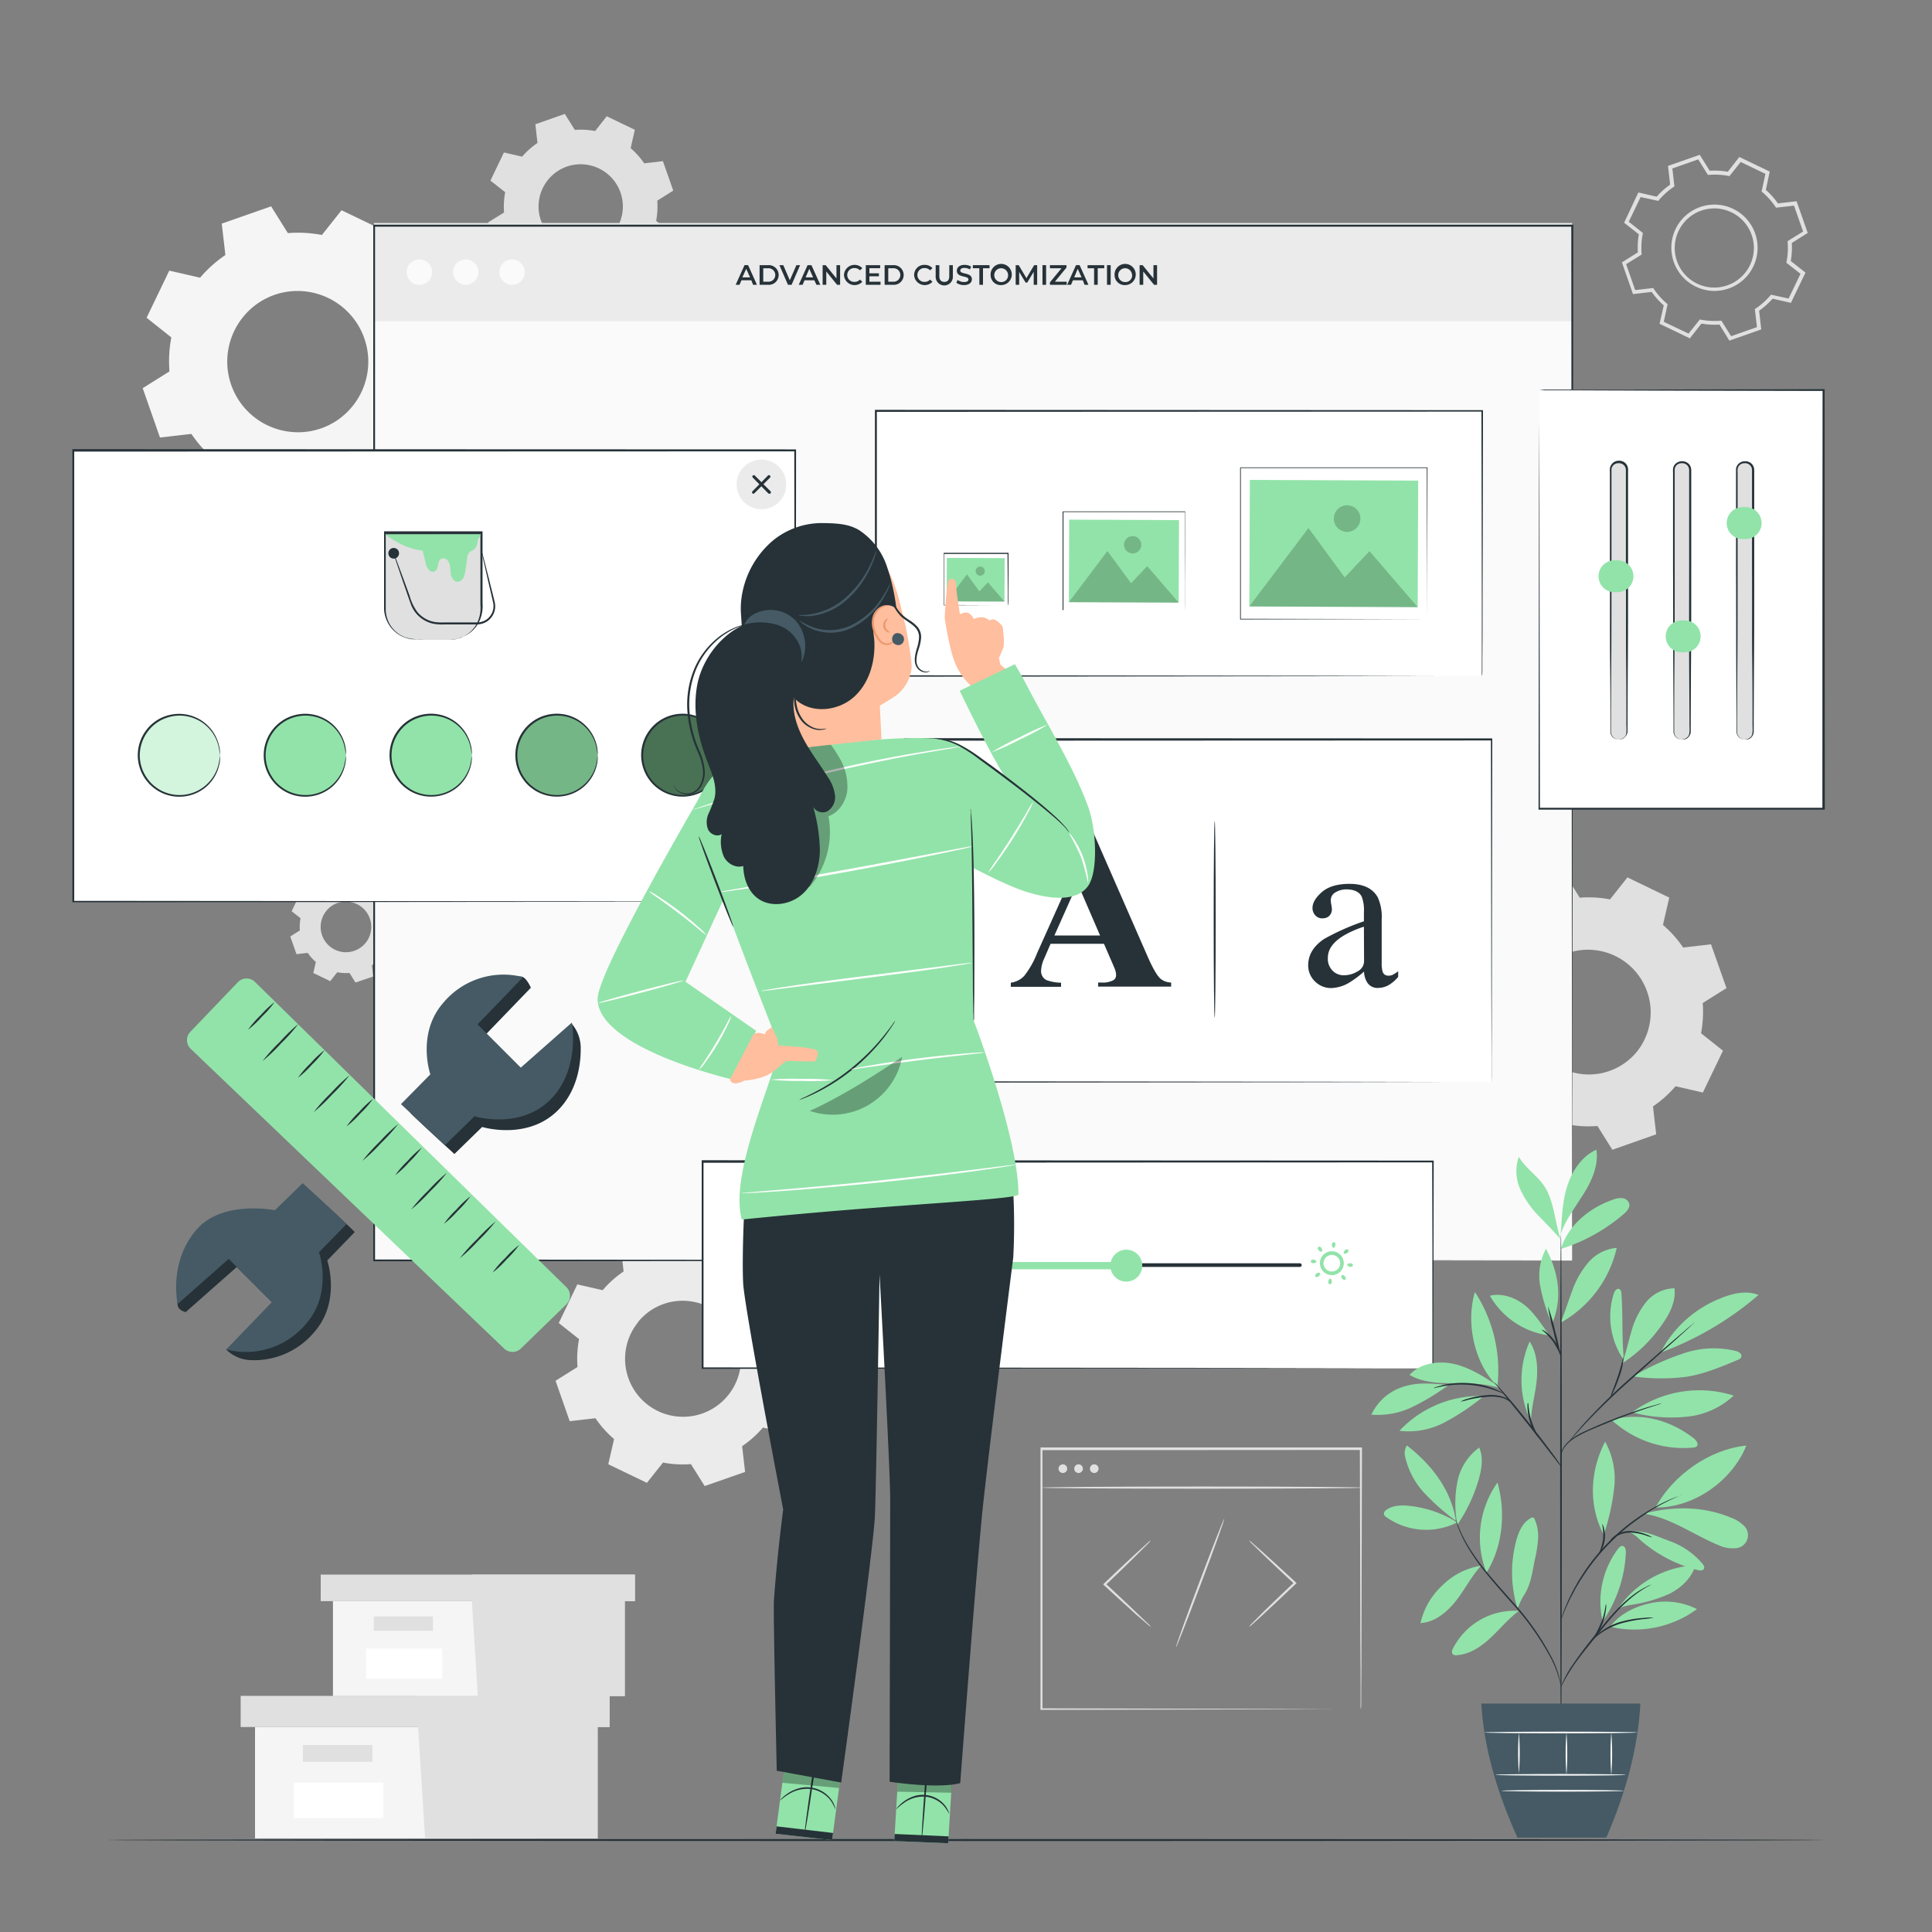 <svg xmlns="http://www.w3.org/2000/svg" viewBox="0 0 500 500"><rect x="0" y="0" width="500" height="500" fill="#808080" stroke="none"/><g id="freepik--background-complete--inject-333"><path d="M388.64,242.6a29.18,29.18,0,0,1,5.84-5.22l-.83-7.21,11.34-4,3.85,6.16a29.09,29.09,0,0,1,7.83.43l4.51-5.69L432,232.3l-1.63,7.08a28.87,28.87,0,0,1,5.22,5.84l7.22-.83,4,11.34-6.15,3.85a29.83,29.83,0,0,1-.43,7.82l5.68,4.52-5.21,10.82-7.07-1.62a29.74,29.74,0,0,1-5.84,5.22l.83,7.22-11.34,4-3.86-6.15a29.46,29.46,0,0,1-7.82-.44l-4.51,5.69-10.83-5.21,1.62-7.07a30.06,30.06,0,0,1-5.22-5.84l-7.21.82-4-11.33,6.15-3.86a29.43,29.43,0,0,1,.43-7.82l-5.68-4.51,5.2-10.83,7.08,1.62Zm9.85,9.07a16.25,16.25,0,0,0,9.13,26,16.05,16.05,0,0,0,16.13-5.65,16.23,16.23,0,0,0-25.26-20.38Z" style="fill:#e0e0e0"></path><path d="M80.44,232.11A11.78,11.78,0,0,1,82.8,230l-.33-2.91L87,225.48,88.6,228a12,12,0,0,1,3.16.17l1.82-2.29L98,228l-.66,2.86a11.73,11.73,0,0,1,2.11,2.35l2.91-.33,1.61,4.58L101.43,239a11.58,11.58,0,0,1-.17,3.16l2.29,1.82-2.1,4.37-2.85-.65a12,12,0,0,1-2.36,2.1l.33,2.92L92,254.28l-1.56-2.48a12,12,0,0,1-3.16-.18l-1.82,2.3-4.37-2.11.65-2.85a12,12,0,0,1-2.1-2.36l-2.91.34-1.61-4.58,2.48-1.56a12,12,0,0,1,.18-3.16l-2.3-1.82,2.11-4.37,2.85.66Zm4,3.66a6.55,6.55,0,1,0,6.51-2.28A6.48,6.48,0,0,0,84.42,235.77Z" style="fill:#e0e0e0"></path><path d="M447.56,88.16,445,84a19.75,19.75,0,0,1-4.67-.26l-3,3.82-7.84-3.77,1.09-4.75a19.92,19.92,0,0,1-3.12-3.49l-4.84.56-2.87-8.21,4.13-2.59a19.74,19.74,0,0,1,.25-4.67l-3.81-3L424,49.81l4.75,1.09a19.47,19.47,0,0,1,3.48-3.12l-.55-4.84,8.21-2.88,2.58,4.13a19.69,19.69,0,0,1,4.67.26l3-3.82L458,44.4,457,49.15a19.57,19.57,0,0,1,3.12,3.49l4.84-.56,2.88,8.21-4.13,2.59a19.75,19.75,0,0,1-.26,4.67l3.81,3-3.77,7.83-4.74-1.08a20.23,20.23,0,0,1-3.49,3.11l.55,4.84ZM445.5,83,448,87l6.7-2.34L454.15,80l.25-.17a18.88,18.88,0,0,0,3.74-3.34l.19-.23,4.56,1,3.08-6.4L462.31,68l.05-.3a18.7,18.7,0,0,0,.28-5l0-.3,4-2.48-2.35-6.7-4.65.53-.17-.25a18.57,18.57,0,0,0-3.34-3.74l-.23-.2L456.89,45l-6.4-3.08-2.91,3.66-.29-.06a19.11,19.11,0,0,0-5-.27l-.3,0-2.49-4-6.7,2.35.54,4.64-.25.17a18.65,18.65,0,0,0-3.74,3.35l-.2.23-4.56-1-3.07,6.4,3.66,2.9-.06.3a19.11,19.11,0,0,0-.28,5l0,.3-4,2.48,2.35,6.7,4.65-.53.17.25a18.88,18.88,0,0,0,3.34,3.74l.23.2-1,4.55L437,86.34l2.91-3.66.3.06a19,19,0,0,0,5,.27Zm-1.77-7.7a10.31,10.31,0,0,1-2.41-.28A11.18,11.18,0,0,1,435,57.11h0a11.17,11.17,0,1,1,8.69,18.18Zm0-21.36a10.24,10.24,0,1,0,2.18.25A9.47,9.47,0,0,0,443.74,53.93Z" style="fill:#e0e0e0"></path><path d="M156,333.86a27.26,27.26,0,0,1,5.39-4.81l-.76-6.66L171,318.72l3.56,5.68a27,27,0,0,1,7.22.4l4.16-5.25,10,4.81-1.49,6.53a27,27,0,0,1,4.81,5.39l6.66-.77L209.62,346l-5.68,3.56a27,27,0,0,1-.4,7.22l5.25,4.17-4.81,10-6.53-1.5a27.35,27.35,0,0,1-5.39,4.82l.77,6.66-10.46,3.66-3.56-5.68a27,27,0,0,1-7.22-.4l-4.17,5.25-10-4.81,1.5-6.52a27.63,27.63,0,0,1-4.82-5.39l-6.66.76-3.66-10.46,5.68-3.56a27,27,0,0,1,.4-7.22l-5.25-4.16,4.8-10,6.53,1.49Zm9.1,8.38A15,15,0,1,0,179.93,337,14.81,14.81,0,0,0,165.05,342.24Z" style="fill:#ebebeb"></path><path d="M51.75,71.9A32.94,32.94,0,0,1,58.33,66l-.94-8.13,12.77-4.47,4.34,6.93a33.11,33.11,0,0,1,8.81.48l5.08-6.4,12.19,5.87-1.83,8a33,33,0,0,1,5.88,6.58l8.12-.94,4.47,12.77L110.3,91a33.54,33.54,0,0,1-.49,8.81l6.4,5.08-5.86,12.19-8-1.83a33.25,33.25,0,0,1-6.57,5.88l.93,8.12L84,133.74l-4.35-6.92a33.44,33.44,0,0,1-8.8-.49l-5.08,6.4-12.19-5.86,1.82-8a33.19,33.19,0,0,1-5.87-6.57l-8.13.93-4.47-12.77,6.93-4.34a33,33,0,0,1,.48-8.8l-6.4-5.09,5.87-12.19,8,1.83Zm11.1,10.22a18.28,18.28,0,0,0,10.27,29.3,18.09,18.09,0,0,0,18.16-6.36A18.29,18.29,0,0,0,81,75.75,18.1,18.1,0,0,0,62.85,82.12Z" style="fill:#f5f5f5"></path><path d="M135.18,40.48A20,20,0,0,1,139.1,37l-.55-4.84,7.62-2.68,2.59,4.14a19.85,19.85,0,0,1,5.26.29l3-3.82,7.28,3.5-1.09,4.76a20,20,0,0,1,3.51,3.92l4.84-.56,2.68,7.62-4.14,2.6a20.2,20.2,0,0,1-.29,5.25l3.82,3-3.5,7.28-4.76-1.1a19.73,19.73,0,0,1-3.92,3.51l.56,4.85-7.63,2.67-2.59-4.13a20.2,20.2,0,0,1-5.25-.29l-3,3.82-7.28-3.5,1.1-4.76a19.73,19.73,0,0,1-3.51-3.92l-4.85.55-2.67-7.62L130.45,55a20.27,20.27,0,0,1,.29-5.26l-3.82-3,3.5-7.28,4.76,1.09Zm6.62,6.1a10.91,10.91,0,1,0,10.84-3.8A10.81,10.81,0,0,0,141.8,46.58Z" style="fill:#e0e0e0"></path><path d="M323.24,421.05a5.14,5.14,0,0,1,.85-1c.67-.67,1.5-1.5,2.47-2.49,2.11-2.08,5.05-4.92,8.32-8l.07-.07v.42c-3.29-3.06-6.25-5.85-8.37-7.89l-2.48-2.43a5.52,5.52,0,0,1-.86-.95,5.92,5.92,0,0,1,1,.78c.7.63,1.58,1.4,2.61,2.3,2.19,2,5.19,4.71,8.48,7.77l.23.21-.23.21-.07.07c-3.27,3.12-6.25,5.91-8.43,7.92-1,.93-1.89,1.72-2.6,2.35A5.81,5.81,0,0,1,323.24,421.05Z" style="fill:#e0e0e0"></path><path d="M297.82,398.63a5.67,5.67,0,0,1-.85,1l-2.48,2.48c-2.1,2.08-5,4.93-8.31,8.05l-.07.07v-.42c3.3,3.05,6.25,5.84,8.37,7.88L297,420.1a5.1,5.1,0,0,1,.86.95,5,5,0,0,1-1-.79L294.2,418c-2.19-2-5.19-4.7-8.49-7.76l-.22-.21.22-.21.08-.07c3.26-3.12,6.25-5.92,8.42-7.92l2.6-2.36A5.76,5.76,0,0,1,297.82,398.63Z" style="fill:#e0e0e0"></path><path d="M304.34,426.33c-.14-.06,2.52-7.56,6-16.75s6.35-16.6,6.5-16.54-2.52,7.55-6,16.74S304.49,426.39,304.34,426.33Z" style="fill:#e0e0e0"></path><path d="M352.12,442.38s0-.44,0-1.26,0-2,0-3.61c0-3.16,0-7.78-.07-13.66,0-11.76-.07-28.57-.12-48.84l.24.24-82.67.05h0l.29-.29c0,24.35,0,47.35,0,67.37l-.26-.26,59.7.13,16.92.07,4.5,0h1.16l.4,0h-.37l-1.14,0-4.44,0-16.86.06-59.87.13h-.25v-.25c0-20,0-43,0-67.37v-.29h.29l82.67,0h.24V375c-.05,20.33-.1,37.19-.13,49,0,5.86,0,10.46-.06,13.61,0,1.55,0,2.74,0,3.56S352.12,442.38,352.12,442.38Z" style="fill:#e0e0e0"></path><path d="M352.77,385c0,.15-18.66.28-41.68.28s-41.68-.13-41.68-.28,18.66-.29,41.68-.29S352.77,384.85,352.77,385Z" style="fill:#e0e0e0"></path><path d="M276.19,380.09a1.12,1.12,0,1,1-1.11-1.12A1.12,1.12,0,0,1,276.19,380.09Z" style="fill:#e0e0e0"></path><path d="M280.25,380.09a1.12,1.12,0,1,1-1.12-1.12A1.12,1.12,0,0,1,280.25,380.09Z" style="fill:#e0e0e0"></path><path d="M284.31,380.09a1.12,1.12,0,1,1-1.12-1.12A1.12,1.12,0,0,1,284.31,380.09Z" style="fill:#e0e0e0"></path><polygon points="66 446.95 66 475.78 108.16 475.78 154.66 475.78 154.66 446.95 66 446.95" style="fill:#f5f5f5"></polygon><polygon points="62.28 438.89 62.28 446.95 157.76 446.95 157.76 438.89 108.16 438.89 62.28 438.89" style="fill:#e0e0e0"></polygon><polygon points="110.02 475.78 154.66 475.78 154.66 446.95 157.76 446.95 157.76 438.89 108.16 438.89 108.16 446.2 110.02 475.78" style="fill:#e0e0e0"></polygon><rect x="78.4" y="451.6" width="17.98" height="4.34" style="fill:#e0e0e0"></rect><rect x="76.09" y="461.36" width="23.09" height="9.16" style="fill:#fff"></rect><polygon points="86.17 414.37 86.17 438.93 122.08 438.93 161.68 438.93 161.68 414.37 86.17 414.37" style="fill:#f5f5f5"></polygon><polygon points="83 407.5 83 414.37 164.32 414.37 164.32 407.5 122.08 407.5 83 407.5" style="fill:#e0e0e0"></polygon><polygon points="123.66 438.93 161.68 438.93 161.68 414.37 164.32 414.37 164.32 407.5 122.08 407.5 122.08 413.74 123.66 438.93" style="fill:#e0e0e0"></polygon><rect x="96.73" y="418.33" width="15.31" height="3.7" style="fill:#e0e0e0"></rect><rect x="94.76" y="426.65" width="19.67" height="7.81" style="fill:#fff"></rect></g><g id="freepik--Floor--inject-333"><path d="M472.44,476.2c0,.14-99.6.26-222.43.26s-222.45-.12-222.45-.26,99.57-.26,222.45-.26S472.44,476.05,472.44,476.2Z" style="fill:#263238"></path></g><g id="freepik--Screens--inject-333"><rect x="96.77" y="58.45" width="310.09" height="267.78" style="fill:#fafafa"></rect><rect x="96.77" y="57.71" width="310.09" height="25.43" style="fill:#ebebeb"></rect><path d="M194.44,72.53h-2.55l-.5,1.18h-1l2.29-5.09h.93l2.29,5.09h-1Zm-.32-.74-1-2.22-1,2.22Z" style="fill:#263238"></path><path d="M196.58,68.62h2.23a2.55,2.55,0,1,1,0,5.09h-2.23Zm2.18,4.29a1.75,1.75,0,1,0,0-3.49h-1.23v3.49Z" style="fill:#263238"></path><path d="M207.07,68.62l-2.21,5.09h-.93l-2.22-5.09h1l1.69,3.92,1.71-3.92Z" style="fill:#263238"></path><path d="M210.75,72.53h-2.54l-.5,1.18h-1L209,68.62H210l2.3,5.09h-1Zm-.31-.74-1-2.22-.95,2.22Z" style="fill:#263238"></path><path d="M217.42,68.62v5.09h-.78l-2.8-3.45v3.45h-.94V68.62h.78l2.8,3.44V68.62Z" style="fill:#263238"></path><path d="M218.42,71.16a2.75,2.75,0,0,1,4.74-1.76l-.61.57a1.78,1.78,0,0,0-1.36-.59,1.79,1.79,0,1,0,0,3.57,1.79,1.79,0,0,0,1.36-.6l.61.58a2.75,2.75,0,0,1-4.74-1.77Z" style="fill:#263238"></path><path d="M227.88,72.91v.8h-3.81V68.62h3.71v.79H225v1.33h2.46v.77H225v1.4Z" style="fill:#263238"></path><path d="M228.94,68.62h2.22a2.55,2.55,0,1,1,0,5.09h-2.22Zm2.18,4.29a1.75,1.75,0,1,0,0-3.49h-1.24v3.49Z" style="fill:#263238"></path><path d="M236.58,71.16a2.6,2.6,0,0,1,2.73-2.61,2.57,2.57,0,0,1,2,.85l-.61.57a1.78,1.78,0,0,0-1.36-.59,1.79,1.79,0,1,0,0,3.57,1.79,1.79,0,0,0,1.36-.6l.61.58a2.75,2.75,0,0,1-4.74-1.77Z" style="fill:#263238"></path><path d="M242.15,71.49V68.62h.95v2.83c0,1,.47,1.5,1.29,1.5s1.28-.45,1.28-1.5V68.62h.93v2.87a2.23,2.23,0,1,1-4.45,0Z" style="fill:#263238"></path><path d="M247.5,73.17l.33-.73a2.83,2.83,0,0,0,1.67.55c.8,0,1.13-.28,1.13-.66,0-1.09-3-.37-3-2.26,0-.82.65-1.52,2-1.52a3.2,3.2,0,0,1,1.69.45l-.3.73a2.82,2.82,0,0,0-1.4-.4c-.78,0-1.1.31-1.1.69,0,1.09,3,.38,3,2.25,0,.81-.66,1.51-2.06,1.51A3.28,3.28,0,0,1,247.5,73.17Z" style="fill:#263238"></path><path d="M253.46,69.42h-1.69v-.8h4.32v.8H254.4v4.29h-.94Z" style="fill:#263238"></path><path d="M256.37,71.16a2.74,2.74,0,1,1,2.74,2.62A2.6,2.6,0,0,1,256.37,71.16Zm4.52,0A1.79,1.79,0,1,0,259.11,73,1.73,1.73,0,0,0,260.89,71.16Z" style="fill:#263238"></path><path d="M267.52,73.71V70.34l-1.67,2.79h-.42l-1.67-2.75v3.33h-.9V68.62h.78l2,3.37,2-3.37h.78v5.09Z" style="fill:#263238"></path><path d="M269.79,68.62h.94v5.09h-.94Z" style="fill:#263238"></path><path d="M276.06,72.91v.8h-4.34v-.64l3-3.65h-3v-.8H276v.63l-3,3.66Z" style="fill:#263238"></path><path d="M280.22,72.53h-2.54l-.5,1.18h-1l2.29-5.09h.93l2.29,5.09h-1Zm-.31-.74-1-2.22L278,71.79Z" style="fill:#263238"></path><path d="M283.15,69.42h-1.69v-.8h4.32v.8h-1.69v4.29h-.94Z" style="fill:#263238"></path><path d="M286.49,68.62h.95v5.09h-.95Z" style="fill:#263238"></path><path d="M288.45,71.16a2.74,2.74,0,1,1,2.73,2.62A2.6,2.6,0,0,1,288.45,71.16Zm4.52,0A1.79,1.79,0,1,0,291.18,73,1.73,1.73,0,0,0,293,71.16Z" style="fill:#263238"></path><path d="M299.45,68.62v5.09h-.78l-2.8-3.45v3.45h-.94V68.62h.78l2.8,3.44V68.62Z" style="fill:#263238"></path><path d="M111.82,70.42a3.29,3.29,0,1,1-3.29-3.28A3.29,3.29,0,0,1,111.82,70.42Z" style="fill:#fafafa"></path><path d="M123.81,70.42a3.28,3.28,0,1,1-3.28-3.28A3.28,3.28,0,0,1,123.81,70.42Z" style="fill:#fafafa"></path><path d="M135.81,70.42a3.29,3.29,0,1,1-3.29-3.28A3.29,3.29,0,0,1,135.81,70.42Z" style="fill:#fafafa"></path><path d="M406.86,326.23c0-1.85-.08-106.55-.21-267.78l.21.22-310.06,0h0l.26-.26c0,97.2,0,188.8,0,267.78l-.23-.23,310.09.23-310.09.23h-.23v-.23c0-79,0-170.58,0-267.78v-.26h.29l310.06,0h.22v.22C407,219.68,406.87,324.38,406.86,326.23Z" style="fill:#263238"></path><rect x="181.73" y="300.66" width="188.99" height="53.48" style="fill:#fff"></rect><path d="M370.73,354.14s0-.32,0-.93,0-1.52,0-2.71c0-2.39,0-5.91,0-10.48,0-9.15,0-22.5-.09-39.36l.17.16-189,.1h0l.26-.26c0,18.43,0,36.39,0,53.48l-.25-.26,135,.12,39.61.07,10.65,0h2.77l1,0h-.92l-2.73,0-10.6,0-39.56.08-135.18.11h-.26v-.25c0-17.09,0-35.05,0-53.48v-.26h.28l189,.09h.16v.17c0,16.9-.07,30.29-.09,39.45,0,4.56,0,8.07,0,10.45,0,1.18,0,2.07,0,2.68S370.73,354.14,370.73,354.14Z" style="fill:#263238"></path><path d="M203.34,330.46a3.05,3.05,0,1,1,3-3A3.06,3.06,0,0,1,203.34,330.46Zm0-5.16a2.11,2.11,0,1,0,2.11,2.11A2.11,2.11,0,0,0,203.34,325.3Z" style="fill:#92E3A9"></path><path d="M336.41,327.88H211.81a.47.47,0,1,1,0-.94h124.6a.47.47,0,0,1,0,.94Z" style="fill:#263238"></path><path d="M295.62,327.55a4.13,4.13,0,1,1-4.12-4.13A4.12,4.12,0,0,1,295.62,327.55Z" style="fill:#92E3A9"></path><path d="M344.68,330a3.09,3.09,0,1,1,3.09-3.09A3.09,3.09,0,0,1,344.68,330Zm0-5.23a2.15,2.15,0,1,0,2.15,2.14A2.14,2.14,0,0,0,344.68,324.78Z" style="fill:#92E3A9"></path><path d="M349.34,327.85c-.39-.09-.7-.33-.68-.53s.37-.39.77-.4.72.24.69.54S349.74,327.94,349.34,327.85Z" style="fill:#92E3A9"></path><path d="M347.32,330.87c-.21-.34-.26-.73-.1-.86s.53,0,.82.27.34.67.11.86S347.54,331.21,347.32,330.87Z" style="fill:#92E3A9"></path><path d="M343.76,331.58c.08-.39.32-.7.53-.68s.39.37.39.77-.23.72-.53.69S343.67,332,343.76,331.58Z" style="fill:#92E3A9"></path><path d="M340.73,329.56c.34-.22.73-.26.87-.1s0,.53-.28.82-.66.34-.86.11S340.39,329.78,340.73,329.56Z" style="fill:#92E3A9"></path><path d="M340,326c.4.08.71.32.69.53s-.37.39-.78.39-.71-.23-.68-.53S339.63,325.91,340,326Z" style="fill:#92E3A9"></path><path d="M342,323c.22.34.27.73.11.87s-.54,0-.83-.28-.34-.66-.1-.86S341.82,322.63,342,323Z" style="fill:#92E3A9"></path><path d="M345.61,322.26c-.08.4-.33.71-.53.69s-.39-.37-.4-.78.24-.71.54-.68S345.7,321.87,345.61,322.26Z" style="fill:#92E3A9"></path><path d="M348.63,324.28c-.34.22-.73.27-.86.11s0-.54.27-.83.67-.34.86-.1S349,324.06,348.63,324.28Z" style="fill:#92E3A9"></path><path d="M291,328.49H212a.94.94,0,1,1,0-1.88h79a.94.94,0,1,1,0,1.88Z" style="fill:#92E3A9"></path><polygon points="398.41 100.83 398.41 209.18 405.51 209.18 420.26 209.18 472 209.18 472 100.83 398.41 100.83" style="fill:#fff"></polygon><path d="M398.41,100.83s.43,0,1.3,0l3.85,0,14.77,0,53.67-.11h.21v.21c0,29.94,0,67.58.05,108.34h0v.26H472l-73.59,0h-.24v-.24c.05-32,.09-59.08.12-78.21,0-9.53,0-17.08.06-22.25,0-2.56,0-4.54,0-5.88,0-.66,0-1.16,0-1.51s0-.5,0-.5,0,.18,0,.53,0,.86,0,1.53c0,1.36,0,3.35,0,5.93,0,5.19,0,12.75.07,22.3,0,19.1.07,46.15.11,78.06l-.23-.24,73.59,0-.26.26h0c0-40.76,0-78.4.05-108.34l.21.21-53.54-.11-14.82-.06-3.89,0Z" style="fill:#263238"></path><path d="M418.76,119.63H419a2,2,0,0,1,2,2v67.74a2,2,0,0,1-2,2h-.23a2,2,0,0,1-2-2V121.64A2,2,0,0,1,418.76,119.63Z" style="fill:#e0e0e0"></path><path d="M419,191.38a2.12,2.12,0,0,0,1.34-.58c.88-.66.52-2.26.57-4.11,0-3.78,0-9.22-.07-15.92s0-14.72-.06-23.6c0-4.45,0-9.11,0-13.94V122.08a3.51,3.51,0,0,0-.05-.88,1.78,1.78,0,0,0-.39-.73,1.86,1.86,0,0,0-1.55-.59,1.76,1.76,0,0,0-1.43.74,1.72,1.72,0,0,0-.31.77c0,.26,0,.61,0,.92v11.15c0,4.83,0,9.5,0,13.94,0,8.88,0,16.88-.05,23.61s-.06,12.13-.08,15.91c0,.94,0,1.77,0,2.5a2,2,0,0,0,.77,1.53,2,2,0,0,0,1,.4l.38,0a1.52,1.52,0,0,1-.38,0,2,2,0,0,1-1.92-2c0-.73,0-1.56,0-2.5,0-3.78,0-9.21-.08-15.91s0-14.73-.05-23.61c0-4.44,0-9.11,0-13.94,0-2.42,0-4.88,0-7.38v-3.77a8.5,8.5,0,0,1,0-1,2.2,2.2,0,0,1,.39-1,2.25,2.25,0,0,1,1.83-1,2.31,2.31,0,0,1,1.91.75,2.25,2.25,0,0,1,.5.94,3.49,3.49,0,0,1,.07,1v11.15c0,4.83,0,9.49,0,13.94,0,8.88,0,16.88-.05,23.6s-.06,12.14-.08,15.92c0,.94,0,1.77,0,2.5a2.12,2.12,0,0,1-.67,1.69A1.82,1.82,0,0,1,419,191.38Z" style="fill:#263238"></path><rect x="433.08" y="119.63" width="4.24" height="71.75" rx="2.01" style="fill:#e0e0e0"></rect><path d="M435.32,191.38a2.12,2.12,0,0,0,1.33-.58c.88-.66.53-2.26.58-4.11,0-3.78-.05-9.22-.08-15.92s0-14.72,0-23.6c0-4.45,0-9.11,0-13.94V122.08a3.07,3.07,0,0,0-.06-.88,1.67,1.67,0,0,0-.39-.73,1.82,1.82,0,0,0-1.54-.59,1.77,1.77,0,0,0-1.44.74,1.72,1.72,0,0,0-.31.77c0,.26,0,.61,0,.92v11.15c0,4.83,0,9.5,0,13.94,0,8.88,0,16.88-.06,23.61s-.06,12.13-.07,15.91c0,.94,0,1.77,0,2.5a1.93,1.93,0,0,0,.76,1.53,2,2,0,0,0,1,.4l.38,0a1.65,1.65,0,0,1-.39,0,2,2,0,0,1-1.06-.37,2.05,2.05,0,0,1-.86-1.61c0-.73,0-1.56,0-2.5,0-3.78-.05-9.21-.08-15.91s0-14.73-.05-23.61c0-4.44,0-9.11,0-13.94V122.31a8.38,8.38,0,0,1,0-1,2.2,2.2,0,0,1,.39-1,2.49,2.49,0,0,1,3.74-.2,2.15,2.15,0,0,1,.5.94,3.92,3.92,0,0,1,.08,1v3.77q0,3.75,0,7.38c0,4.83,0,9.49,0,13.94,0,8.88,0,16.88-.05,23.6s-.06,12.14-.08,15.92c0,.94,0,1.77,0,2.5a2.12,2.12,0,0,1-.68,1.69A1.8,1.8,0,0,1,435.32,191.38Z" style="fill:#263238"></path><rect x="449.4" y="119.63" width="4.24" height="71.75" rx="2.01" style="fill:#e0e0e0"></rect><path d="M451.64,191.38a2.13,2.13,0,0,0,1.34-.58c.87-.66.52-2.26.57-4.11,0-3.78,0-9.22-.08-15.92s0-14.72-.05-23.6c0-4.45,0-9.11,0-13.94q0-3.63,0-7.38v-3.77a3.07,3.07,0,0,0-.06-.88,1.57,1.57,0,0,0-.39-.73,1.82,1.82,0,0,0-1.54-.59,1.8,1.8,0,0,0-1.44.74,1.83,1.83,0,0,0-.3.77,6.87,6.87,0,0,0,0,.92v3.77q0,3.75,0,7.38c0,4.83,0,9.5,0,13.94,0,8.88,0,16.88-.05,23.61s-.06,12.13-.08,15.91c0,.94,0,1.77,0,2.5a2,2,0,0,0,1.78,1.93l.38,0a1.59,1.59,0,0,1-.38,0,2,2,0,0,1-1.07-.37,2.08,2.08,0,0,1-.86-1.61c0-.73,0-1.56,0-2.5,0-3.78-.05-9.21-.08-15.91s0-14.73-.05-23.61c0-4.44,0-9.11,0-13.94V122.31c0-.33,0-.61,0-1a2.28,2.28,0,0,1,2.23-1.93,2.31,2.31,0,0,1,1.91.75,2.25,2.25,0,0,1,.5.94,3.89,3.89,0,0,1,.07,1v11.15c0,4.83,0,9.49,0,13.94,0,8.88,0,16.88-.05,23.6s-.06,12.14-.08,15.92c0,.94,0,1.77,0,2.5a2.15,2.15,0,0,1-.67,1.69A1.83,1.83,0,0,1,451.64,191.38Z" style="fill:#263238"></path><path d="M418.61,153.26h-.78a4.13,4.13,0,0,1-4.13-4.12h0a4.13,4.13,0,0,1,4.13-4.13h.78a4.13,4.13,0,0,1,4.12,4.12h0A4.13,4.13,0,0,1,418.61,153.26Z" style="fill:#92E3A9"></path><path d="M436,168.82h-.78a4.13,4.13,0,0,1-4.13-4.13h0a4.12,4.12,0,0,1,4.13-4.12H436a4.11,4.11,0,0,1,4.12,4.12h0A4.12,4.12,0,0,1,436,168.82Z" style="fill:#92E3A9"></path><path d="M451.73,139.5H451a4.13,4.13,0,0,1-4.13-4.13h0a4.13,4.13,0,0,1,4.13-4.13h.78a4.12,4.12,0,0,1,4.12,4.13h0A4.12,4.12,0,0,1,451.73,139.5Z" style="fill:#92E3A9"></path><rect x="234.28" y="191.43" width="151.74" height="88.64" style="fill:#fff"></rect><path d="M386,280.07s0-.55,0-1.6,0-2.61,0-4.64c0-4.07,0-10.06-.05-17.74,0-15.36-.06-37.49-.1-64.66l.2.2-151.73.06h0l.26-.26c0,31.38,0,61.35,0,88.64l-.24-.24,109.16.12,31.33.06,8.35,0,2.16,0H386l-.71,0h-2.13l-8.3,0-31.28.07-109.32.11H234v-.25c0-27.29,0-57.26,0-88.64v-.26h.27l151.73.06h.2v.2c-.05,27.22-.08,49.4-.11,64.78,0,7.67,0,13.64-.05,17.7,0,2,0,3.56,0,4.61S386,280.07,386,280.07Z" style="fill:#263238"></path><path d="M285.7,244.25H271.89l-1.65,3.81a8.42,8.42,0,0,0-.81,3.14,2.59,2.59,0,0,0,1.33,2.42,11.22,11.22,0,0,0,3.84.7v1.06h-13v-1.06a5.85,5.85,0,0,0,3.46-1.75,23.13,23.13,0,0,0,3.34-5.9l14-31.21h.55L297,247.54q2,4.56,3.32,5.74a4.57,4.57,0,0,0,2.77,1v1.06H284.2v-1.06H285a5.83,5.83,0,0,0,3.2-.64,1.53,1.53,0,0,0,.64-1.33,3.66,3.66,0,0,0-.17-1.06c0-.18-.33-.9-.87-2.17Zm-1-2.14-5.82-13.47-6,13.47Z" style="fill:#263238"></path><path d="M342.68,243a61.73,61.73,0,0,1,10.3-4.57v-2.38a9.72,9.72,0,0,0-.57-4c-.63-1.25-2-1.88-4-1.88a5.39,5.39,0,0,0-2.72.73,2.33,2.33,0,0,0-1.29,2.08,6.77,6.77,0,0,0,.14,1.13,9,9,0,0,1,.14,1,2.36,2.36,0,0,1-1,2.19,2.63,2.63,0,0,1-1.4.36,2.36,2.36,0,0,1-1.94-.83,2.82,2.82,0,0,1-.67-1.83q0-2,2.42-4.12t7.12-2.14q5.43,0,7.37,3.53a12.1,12.1,0,0,1,1,5.64v11.25a7.48,7.48,0,0,0,.23,2.25,1.45,1.45,0,0,0,1.51,1.09,2.55,2.55,0,0,0,1.07-.2,10.67,10.67,0,0,0,1.46-.95v1.46a9,9,0,0,1-1.94,1.79,5.58,5.58,0,0,1-3.2,1.07,3.12,3.12,0,0,1-2.76-1.23,5.61,5.61,0,0,1-.94-3,26.83,26.83,0,0,1-3.65,2.75,9.56,9.56,0,0,1-4.85,1.52,5.84,5.84,0,0,1-4.18-1.7,5.71,5.71,0,0,1-1.77-4.31Q338.61,245.74,342.68,243Zm10.3-3.17a25.38,25.38,0,0,0-5.33,2.36c-2.7,1.66-4,3.55-4,5.67a4.29,4.29,0,0,0,1.68,3.75,4,4,0,0,0,2.44.79,6.73,6.73,0,0,0,3.55-1,3,3,0,0,0,1.7-2.63Z" style="fill:#263238"></path><path d="M314.36,263.48c-.15,0-.26-11.43-.26-25.54s.11-25.54.26-25.54.26,11.44.26,25.54S314.5,263.48,314.36,263.48Z" style="fill:#263238"></path><rect x="226.58" y="106.32" width="156.91" height="68.67" style="fill:#fff"></rect><path d="M383.49,175s0-.42,0-1.23,0-2,0-3.57c0-3.13,0-7.74,0-13.68,0-11.86-.06-29-.1-50.19l.18.19-156.9.07h0l.26-.26c0,24.11,0,47.34,0,68.67l-.25-.25,112.59.12,32.58.07,8.71,0,2.26,0h.77l-.74,0h-2.23l-8.66,0-32.53.07-112.75.12h-.25V175c0-21.33,0-44.56,0-68.67v-.26h.27l156.9.08h.19v.18c0,21.24-.08,38.42-.1,50.31,0,5.91,0,10.51-.05,13.64,0,1.54,0,2.72,0,3.53S383.49,175,383.49,175Z" style="fill:#263238"></path><rect x="244.2" y="143.3" width="16.6" height="13.47" style="fill:#fff"></rect><path d="M260.8,156.77s0-.35,0-1,0-1.61,0-2.74c0-2.41,0-5.75-.05-9.75l.09.08-16.6,0,.1-.1h0v7c0,2.25,0,4.4,0,6.41l-.09-.1,12,.05,3.41,0c.79,0,1.22,0,1.22,0l-1.19,0-3.38,0-12,.05h-.09v-.09c0-2,0-4.16,0-6.41v-7h0c-.1.09.12-.13.1-.11l16.6,0h.09v.09c0,4,0,7.38-.05,9.81,0,1.12,0,2,0,2.71S260.8,156.77,260.8,156.77Z" style="fill:#263238"></path><rect x="246.87" y="142.55" width="11.25" height="14.97" transform="translate(101.41 401.9) rotate(-89.76)" style="fill:#92E3A9"></rect><g style="opacity:0.2"><polygon points="244.99 155.63 250.25 148.65 253.47 153.04 255.68 150.71 259.96 155.69 244.99 155.63"></polygon></g><g style="opacity:0.2"><path d="M254.87,147.82a1.19,1.19,0,0,1-1.19,1.17,1.18,1.18,0,0,1,0-2.36A1.2,1.2,0,0,1,254.87,147.82Z"></path></g><rect x="275.12" y="132.43" width="31.51" height="25.57" style="fill:#fff"></rect><path d="M306.63,158s0-.65,0-1.84,0-3,0-5.19c0-4.5,0-10.87,0-18.54l.09.09H275.12s.2-.19.1-.1h0v13.38c0,4.29,0,8.37,0,12.17l-.09-.09,22.75,0,6.45,0,2.31,0-2.27,0-6.43,0-22.81,0H275V158c0-3.8,0-7.88,0-12.17,0-2.14,0-4.34,0-6.57v-6.81h0c-.09.09.13-.13.11-.1h31.6v.09c0,7.69,0,14.09-.05,18.59,0,2.2,0,3.94,0,5.17S306.63,158,306.63,158Z" style="fill:#263238"></path><rect x="280.19" y="131" width="21.36" height="28.42" transform="translate(144.45 435.48) rotate(-89.76)" style="fill:#92E3A9"></rect><g style="opacity:0.2"><polygon points="276.62 155.84 286.6 142.6 292.72 150.93 296.9 146.51 305.04 155.96 276.62 155.84"></polygon></g><g style="opacity:0.2"><path d="M295.37,141a2.24,2.24,0,1,1-2.23-2.25A2.24,2.24,0,0,1,295.37,141Z"></path></g><rect x="321.02" y="121.06" width="48.31" height="39.2" style="fill:#fff"></rect><path d="M369.33,160.26c0-1.79,0-15.85-.08-39.2l.08.08-48.3,0,.1-.1h0v10.45c0,3.43,0,6.8,0,10.08v18.66l-.1-.09,48.31.09-48.31.09h-.09v-.09c0-5.83,0-12.08,0-18.66V121.07h0c-.1.09.12-.13.11-.11l48.3,0h.09v.09C369.37,144.41,369.34,158.47,369.33,160.26Z" style="fill:#263238"></path><rect x="328.8" y="118.87" width="32.75" height="43.57" transform="translate(203.08 485.25) rotate(-89.76)" style="fill:#92E3A9"></rect><g style="opacity:0.2"><polygon points="323.32 156.94 338.63 136.65 348 149.43 354.42 142.64 366.9 157.13 323.32 156.94"></polygon></g><g style="opacity:0.2"><path d="M352.07,134.21a3.44,3.44,0,1,1-3.42-3.44A3.43,3.43,0,0,1,352.07,134.21Z"></path></g><rect x="18.85" y="116.61" width="186.83" height="116.77" style="fill:#fff"></rect><path d="M205.67,233.38s0-.73,0-2.11,0-3.45,0-6.13c0-5.38,0-13.29,0-23.42,0-20.26-.07-49.42-.11-85.11l.2.2-186.81.06h0l.26-.26c0,41.4,0,80.87,0,116.77l-.24-.24,134.49.11,38.52.07,10.26,0h2.65l.9,0h-3.5l-10.2,0-38.47.07-134.65.12h-.24v-.24c0-35.9,0-75.37,0-116.77v-.26h.27l186.81.06h.21v.2c0,35.74-.08,65-.11,85.24,0,10.11,0,18-.05,23.37,0,2.67,0,4.71,0,6.09S205.67,233.38,205.67,233.38Z" style="fill:#263238"></path><path d="M116.54,165.6h-9.06a8,8,0,0,1-8-8V138.1h25v19.53A8,8,0,0,1,116.54,165.6Z" style="fill:#e0e0e0"></path><path d="M116.54,165.6a13.52,13.52,0,0,0,2.31-.43,8.16,8.16,0,0,0,2.45-1.3,7.7,7.7,0,0,0,2.3-2.9,9.06,9.06,0,0,0,.73-4.49c0-1.7,0-3.53,0-5.47,0-3.89,0-8.23,0-12.91l.24.24-17,0h-8l.26-.26c0,5.83,0,11.32,0,16.27,0,1.23,0,2.45,0,3.6a8,8,0,0,0,.81,3.17,7.81,7.81,0,0,0,4.3,3.83,14.14,14.14,0,0,0,4.84.5l3.71,0,2.33,0,.61,0,.2,0a.55.55,0,0,1-.2,0l-.61,0-2.33,0-3.71,0-2.33,0a8.27,8.27,0,0,1-2.62-.46,8.12,8.12,0,0,1-4.54-4,8.27,8.27,0,0,1-.89-3.33c0-1.19,0-2.38,0-3.62,0-5,0-10.44,0-16.27v-.26h8.23l17,0h.25v.24c0,4.68,0,9,0,12.91,0,1.94,0,3.77,0,5.47a9.34,9.34,0,0,1-.81,4.62,8,8,0,0,1-2.43,3,8.32,8.32,0,0,1-2.55,1.28A6.42,6.42,0,0,1,116.54,165.6Z" style="fill:#263238"></path><path d="M99.64,138.29c3.64,2.65,7.39,4.39,11.89,4.3a22.3,22.3,0,0,0,13-4.33Z" style="fill:#92E3A9"></path><path d="M124.51,142.11a2,2,0,0,1,.18.54l.43,1.56c.36,1.44.86,3.39,1.47,5.78.3,1.23.63,2.57,1,4,.16.73.38,1.43.52,2.25a4.66,4.66,0,0,1-.33,2.51,4.78,4.78,0,0,1-1.69,2.05,4.86,4.86,0,0,1-2.66.8l-5.61,0H115a12.64,12.64,0,0,1-2.81-.17,8,8,0,0,1-4.53-2.72,8.13,8.13,0,0,1-1.26-2.15c-.29-.76-.53-1.47-.78-2.17-.48-1.4-.93-2.7-1.35-3.89-.79-2.33-1.44-4.25-1.92-5.65l-.5-1.54a2.17,2.17,0,0,1-.14-.55,2,2,0,0,1,.24.51l.59,1.51,2.08,5.59,1.41,3.87a12.58,12.58,0,0,0,2,4.16,7.47,7.47,0,0,0,4.27,2.53,11.91,11.91,0,0,0,2.7.15h2.84l5.61,0a4.37,4.37,0,0,0,2.38-.7,4.25,4.25,0,0,0,1.85-4.08c-.12-.74-.34-1.51-.49-2.22-.33-1.44-.65-2.78-.93-4-.54-2.41-1-4.38-1.31-5.82q-.19-1-.33-1.59A2.14,2.14,0,0,1,124.51,142.11Z" style="fill:#263238"></path><path d="M103.27,143.19a1.38,1.38,0,1,1-1.38-1.38A1.38,1.38,0,0,1,103.27,143.19Z" style="fill:#263238"></path><path d="M124.25,138.35c.13.59-.67,1.14-.66,1.75a2.7,2.7,0,0,1-1.74,2.57.76.76,0,0,0-.23.13,2.55,2.55,0,0,0-.72,1.72l-.46,3.14a5.53,5.53,0,0,1-.52,1.89,1.82,1.82,0,0,1-1.59,1c-.94-.06-1.53-1.09-1.67-2-.18-1.18,0-2.44-.76-3.45a1.42,1.42,0,0,0-1.56-.53c-1.44.53-.57,2.81-1.92,3.33a1.24,1.24,0,0,1-1.15-.16,3.3,3.3,0,0,1-1.12-2.1c-.3-1.22-.61-2.45-.91-3.68l15-3.58" style="fill:#92E3A9"></path><circle cx="46.43" cy="195.48" r="10.51" style="fill:#92E3A9"></circle><circle cx="79.01" cy="195.48" r="10.51" style="fill:#92E3A9"></circle><circle cx="111.58" cy="195.48" r="10.51" style="fill:#92E3A9"></circle><circle cx="144.16" cy="195.48" r="10.51" style="fill:#92E3A9"></circle><circle cx="176.74" cy="195.48" r="10.51" style="fill:#92E3A9"></circle><g style="opacity:0.5"><circle cx="176.74" cy="195.48" r="10.51"></circle></g><g style="opacity:0.6"><circle cx="46.43" cy="195.48" r="10.51" style="fill:#fff"></circle></g><g style="opacity:0"><circle cx="79.01" cy="195.48" r="10.51" style="fill:#fff"></circle></g><g style="opacity:0.2"><circle cx="144.16" cy="195.48" r="10.51"></circle></g><path d="M56.94,195.48a21.94,21.94,0,0,0-.43-2.54,10.35,10.35,0,0,0-13.58-7.11,9.94,9.94,0,0,0-2.6,1.4,9.77,9.77,0,0,0-2.16,2.19,10.38,10.38,0,0,0-2,6.06,10.26,10.26,0,0,0,2,6.06,9.51,9.51,0,0,0,2.16,2.18,9.69,9.69,0,0,0,2.6,1.41,10.34,10.34,0,0,0,9.75-1.44A10.42,10.42,0,0,0,56.51,198a22.34,22.34,0,0,0,.43-2.54,8.19,8.19,0,0,1-.23,2.59A10.46,10.46,0,0,1,52.9,204a10.62,10.62,0,0,1-4.49,2,10.83,10.83,0,0,1-5.65-.44,10.91,10.91,0,0,1-5-3.74,10.68,10.68,0,0,1,0-12.73A10.07,10.07,0,0,1,40,186.83a10.21,10.21,0,0,1,2.72-1.45,10.72,10.72,0,0,1,5.65-.44,10.62,10.62,0,0,1,8.3,7.95A8.19,8.19,0,0,1,56.94,195.48Z" style="fill:#263238"></path><path d="M89.52,195.48a21.94,21.94,0,0,0-.43-2.54,10.35,10.35,0,0,0-13.58-7.11,9.94,9.94,0,0,0-2.6,1.4,9.6,9.6,0,0,0-2.17,2.19,10.22,10.22,0,0,0,0,12.12,9.36,9.36,0,0,0,2.17,2.18,9.54,9.54,0,0,0,2.6,1.41,10.34,10.34,0,0,0,9.75-1.44A10.47,10.47,0,0,0,89.09,198a22.34,22.34,0,0,0,.43-2.54,8.19,8.19,0,0,1-.23,2.59A10.46,10.46,0,0,1,85.48,204,10.67,10.67,0,0,1,81,206a10.82,10.82,0,0,1-5.65-.44,10.78,10.78,0,0,1-5-3.74,10.7,10.7,0,0,1,0-12.73,10.49,10.49,0,0,1,2.28-2.28,10.27,10.27,0,0,1,2.73-1.45,10.72,10.72,0,0,1,5.65-.44,10.62,10.62,0,0,1,8.3,7.95A8.19,8.19,0,0,1,89.52,195.48Z" style="fill:#263238"></path><path d="M122.1,195.48a21.94,21.94,0,0,0-.43-2.54,10.36,10.36,0,0,0-13.59-7.11,9.73,9.73,0,0,0-2.59,1.4,9.6,9.6,0,0,0-2.17,2.19,10.22,10.22,0,0,0,0,12.12,9.36,9.36,0,0,0,2.17,2.18,9.49,9.49,0,0,0,2.59,1.41,10.34,10.34,0,0,0,9.75-1.44,10.44,10.44,0,0,0,3.84-5.67,22.34,22.34,0,0,0,.43-2.54,8.19,8.19,0,0,1-.23,2.59,10.46,10.46,0,0,1-3.81,5.91,10.66,10.66,0,0,1-4.5,2,10.79,10.79,0,0,1-5.64-.44,9.88,9.88,0,0,1-2.73-1.46,9.68,9.68,0,0,1-2.28-2.28,10.7,10.7,0,0,1,0-12.73,10.67,10.67,0,0,1,5-3.73,10.69,10.69,0,0,1,5.64-.44,10.61,10.61,0,0,1,8.31,7.95A8.19,8.19,0,0,1,122.1,195.48Z" style="fill:#263238"></path><path d="M154.66,195.48a21.94,21.94,0,0,0-.43-2.54,10.36,10.36,0,0,0-13.59-7.11,9.73,9.73,0,0,0-2.59,1.4,9.6,9.6,0,0,0-2.17,2.19,10.22,10.22,0,0,0,0,12.12,9.36,9.36,0,0,0,2.17,2.18,9.49,9.49,0,0,0,2.59,1.41,10.34,10.34,0,0,0,9.75-1.44,10.44,10.44,0,0,0,3.84-5.67,22.34,22.34,0,0,0,.43-2.54,8.19,8.19,0,0,1-.23,2.59,10.46,10.46,0,0,1-3.81,5.91,10.66,10.66,0,0,1-4.5,2,10.79,10.79,0,0,1-5.64-.44,9.88,9.88,0,0,1-2.73-1.46,9.68,9.68,0,0,1-2.28-2.28,10.7,10.7,0,0,1,0-12.73,10.67,10.67,0,0,1,5-3.73,10.69,10.69,0,0,1,5.64-.44,10.61,10.61,0,0,1,8.31,7.95A8.19,8.19,0,0,1,154.66,195.48Z" style="fill:#263238"></path><path d="M187.22,195.48a25.13,25.13,0,0,0-.43-2.54,10.36,10.36,0,0,0-13.59-7.11,9.73,9.73,0,0,0-2.59,1.4,9.6,9.6,0,0,0-2.17,2.19,10.22,10.22,0,0,0,0,12.12,9.36,9.36,0,0,0,2.17,2.18,9.49,9.49,0,0,0,2.59,1.41,10.34,10.34,0,0,0,9.75-1.44,10.44,10.44,0,0,0,3.84-5.67,25.67,25.67,0,0,0,.43-2.54,8.19,8.19,0,0,1-.23,2.59,10.46,10.46,0,0,1-3.81,5.91,10.66,10.66,0,0,1-4.5,2,10.79,10.79,0,0,1-5.64-.44,9.88,9.88,0,0,1-2.73-1.46,9.68,9.68,0,0,1-2.28-2.28,10.7,10.7,0,0,1,0-12.73,10.67,10.67,0,0,1,5-3.73,10.69,10.69,0,0,1,5.64-.44,10.65,10.65,0,0,1,8.31,7.95A8.19,8.19,0,0,1,187.22,195.48Z" style="fill:#263238"></path><circle cx="197.06" cy="125.37" r="6.43" style="fill:#ebebeb"></circle><path d="M195,127.78a.38.38,0,0,1-.26-.11.37.37,0,0,1,0-.53l4-4.06a.38.38,0,0,1,.54,0,.39.39,0,0,1,0,.53l-4.06,4.06A.4.4,0,0,1,195,127.78Z" style="fill:#263238"></path><path d="M199.09,127.78a.4.4,0,0,1-.27-.11l-4-4.06a.37.37,0,0,1,.53-.53l4.06,4.06a.39.39,0,0,1,0,.53A.4.4,0,0,1,199.09,127.78Z" style="fill:#263238"></path></g><g id="freepik--Icons--inject-333"><path d="M146.58,337.56,134.8,349a3.11,3.11,0,0,1-4.33,0L49.36,271.44a3.1,3.1,0,0,1-.1-4.4L61.55,254.2a3.11,3.11,0,0,1,4.43-.08l80.6,79A3.12,3.12,0,0,1,146.58,337.56Z" style="fill:#92E3A9"></path><path d="M71.06,259.35a26.29,26.29,0,0,1-3.27,3.74,24.85,24.85,0,0,1-3.61,3.41,25.06,25.06,0,0,1,3.26-3.74A25.2,25.2,0,0,1,71.06,259.35Z" style="fill:#263238"></path><path d="M84,271.77a25.8,25.8,0,0,1-3.26,3.74,25.2,25.2,0,0,1-3.62,3.41,25.4,25.4,0,0,1,3.26-3.75A24.75,24.75,0,0,1,84,271.77Z" style="fill:#263238"></path><path d="M77.21,265A43.26,43.26,0,0,1,72.76,270a44.84,44.84,0,0,1-4.8,4.59,44.74,44.74,0,0,1,4.45-4.93A48,48,0,0,1,77.21,265Z" style="fill:#263238"></path><path d="M90.46,278.28A46.64,46.64,0,0,1,86,283.22a47.15,47.15,0,0,1-4.8,4.59,44.27,44.27,0,0,1,4.45-4.94A44.84,44.84,0,0,1,90.46,278.28Z" style="fill:#263238"></path><path d="M96.55,284.37a24.83,24.83,0,0,1-3.26,3.75,25.62,25.62,0,0,1-3.61,3.4,25.06,25.06,0,0,1,3.26-3.74A25.46,25.46,0,0,1,96.55,284.37Z" style="fill:#263238"></path><path d="M103.07,290.89a46.86,46.86,0,0,1-4.46,4.93,43.65,43.65,0,0,1-4.8,4.59,46,46,0,0,1,4.45-4.93A44.22,44.22,0,0,1,103.07,290.89Z" style="fill:#263238"></path><path d="M109.16,297a26.58,26.58,0,0,1-3.26,3.74,25.2,25.2,0,0,1-3.62,3.41,24.83,24.83,0,0,1,3.26-3.75A24.75,24.75,0,0,1,109.16,297Z" style="fill:#263238"></path><path d="M115.67,303.49a46,46,0,0,1-4.45,4.93,46.65,46.65,0,0,1-4.8,4.6,44.27,44.27,0,0,1,4.45-4.94A44.84,44.84,0,0,1,115.67,303.49Z" style="fill:#263238"></path><path d="M121.76,309.58a24.83,24.83,0,0,1-3.26,3.75,25.62,25.62,0,0,1-3.61,3.4,25.06,25.06,0,0,1,3.26-3.74A25.46,25.46,0,0,1,121.76,309.58Z" style="fill:#263238"></path><path d="M128.27,316.09a43.26,43.26,0,0,1-4.45,4.94,43.65,43.65,0,0,1-4.8,4.59,46,46,0,0,1,4.45-4.93A48,48,0,0,1,128.27,316.09Z" style="fill:#263238"></path><path d="M134.37,322.19a26.29,26.29,0,0,1-3.27,3.74,24.85,24.85,0,0,1-3.61,3.41,24.83,24.83,0,0,1,3.26-3.75A24.75,24.75,0,0,1,134.37,322.19Z" style="fill:#263238"></path><path d="M106.26,288.05c.28.49,11.34,10.61,11.34,10.61l7.18-7s12.28,3.77,20.18-4.91c4.62-5.09,5.38-11.67,5.33-15.7a9.69,9.69,0,0,0-2.23-6h0l-11.28,14-11.19-11.19,11.8-12.24s-1.24-2.92-2.6-2.89c-4.11.07-12,2.64-18,9.44-7.1,8-3.43,18.61-3.43,18.61Z" style="fill:#263238"></path><path d="M103.77,285.75l11.36,10.65,7.66-7.51S135.07,292.66,143,284c7.18-7.88,5-19.36,5-19.36l-13.22,11.66-11.19-11.19,11.8-12.23a20.27,20.27,0,0,0-20.58,6.54c-7.1,8-3.44,18.62-3.44,18.62Z" style="fill:#455a64"></path><path d="M91.8,318.87c-.28-.5-11.34-10.62-11.34-10.62l-7.18,7s-13.5-2.68-20.18,4.91C48,326,45.72,333.72,45.94,337.51c.1,1.73,2.13,2.05,2.13,2.05L61.28,327.9l11.19,11.19L58.55,349.27h0A9.51,9.51,0,0,0,64.78,352a20.27,20.27,0,0,0,16.48-7.17c7.1-8,3.43-18.62,3.43-18.62Z" style="fill:#263238"></path><path d="M89.67,316.81c-.28-.49-11.34-10.61-11.34-10.61l-7.18,7s-13.5-2.69-20.17,4.9c-7.49,8.5-5,19.37-5,19.37l13.21-11.67L70.35,337l-11.8,12.24a20.26,20.26,0,0,0,20.58-6.55c7.1-8,3.43-18.61,3.43-18.61Z" style="fill:#455a64"></path></g><g id="freepik--Plant--inject-333"><path d="M377.12,394a29.11,29.11,0,0,0-12.46-4.29c-2-.21-4.27-.15-5.9,1.08a1.22,1.22,0,0,0-.61,1.08,1.34,1.34,0,0,0,.58.73,17.83,17.83,0,0,0,18.39,1.4" style="fill:#92E3A9"></path><path d="M376.8,393.61a60.27,60.27,0,0,1-8.05-7.08,20.38,20.38,0,0,1-5.05-9.33,3.79,3.79,0,0,1,.4-3.12c6.42,5,11.46,11.49,12.7,19.53" style="fill:#92E3A9"></path><path d="M377.05,393.92a29.1,29.1,0,0,1,.15-10.57,14.3,14.3,0,0,1,5.63-8.72c1.11,2.59.63,5.58-.15,8.29a40.42,40.42,0,0,1-5.58,11.75" style="fill:#92E3A9"></path><path d="M383.34,405.19a18.31,18.31,0,0,0-10,5.06,18.92,18.92,0,0,0-5.72,9.81c3.74-.23,6.92-2.87,9.23-5.83s3.9-6.21,6.43-9" style="fill:#92E3A9"></path><path d="M384.71,407a24.64,24.64,0,0,1,2.84-23.31c2.18,7.73,1.38,16.47-2.84,23.31" style="fill:#92E3A9"></path><path d="M393,416.89a17.83,17.83,0,0,0-17,9.81,1.31,1.31,0,0,0-.11,1.33,1.26,1.26,0,0,0,1.13.33c3.36-.21,6.33-2.23,8.79-4.54s4.6-4.95,7.31-6.94" style="fill:#92E3A9"></path><path d="M392.75,416.35a31.73,31.73,0,0,1-.32-17.73c.63-2.29,1.68-4.69,3.79-5.76a.58.58,0,0,1,.94.32,10.67,10.67,0,0,1,.89,5.09,31,31,0,0,1-.79,5.15c-.67,3.15-1,6.53-2.75,9.24a18,18,0,0,0-1.09,2c-.33.69-.33.94-.63,1.48" style="fill:#92E3A9"></path><path d="M414.75,419.62a22.86,22.86,0,0,1,4-18.79c.29-.38.67-.78,1.14-.73.72.06.91,1,.88,1.74a34,34,0,0,1-6,17.78" style="fill:#92E3A9"></path><path d="M416.73,421a27.38,27.38,0,0,0,22.44-4.56A18.12,18.12,0,0,0,427,414.93c-4.06.92-7.76,2.74-10.29,6.05" style="fill:#92E3A9"></path><path d="M418.4,416.85a25.93,25.93,0,0,1,20.37-11.77c-.93,3.27-3.63,5.82-6.66,7.36a37,37,0,0,1-9.78,2.86c-1.3.25-3.08.53-3.93,1.55" style="fill:#92E3A9"></path><path d="M415.17,396.82a59,59,0,0,0,2.6-11.92,19.88,19.88,0,0,0-2.37-11.8c-3.94,7.63-4.34,16.53-.35,24.13" style="fill:#92E3A9"></path><path d="M428.43,390.12c4.61-8.38,14-15.07,23.52-16-3.67,9.13-13.67,16.19-23.52,16" style="fill:#92E3A9"></path><path d="M425.53,391.76c6.88,1.05,12.73,5.43,19.15,8.1a8.6,8.6,0,0,0,4.33.82,3.38,3.38,0,0,0,2.12-6,9.33,9.33,0,0,0-3.14-1.91c-7-2.91-14.5-3-21.87-1.22" style="fill:#92E3A9"></path><path d="M421.56,396.58c1.55.44,2.08,1.25,3.32,2.3a35.87,35.87,0,0,0,14.52,7.46c.55.14,1.28.19,1.55-.31s-.06-1-.37-1.36a20,20,0,0,0-8.77-5.95c-3.35-1.25-6.25-2.75-10.25-2.43" style="fill:#92E3A9"></path><path d="M417.07,367.47a27.49,27.49,0,0,0,21.07,7.17,1.49,1.49,0,0,0,1-.35c.53-.57-.11-1.46-.73-2-6.19-4.82-13.69-6.83-21.3-4.87" style="fill:#92E3A9"></path><path d="M422.39,365.52a29.4,29.4,0,0,1,26.29-4.34,20.83,20.83,0,0,1-12.53,5.5,39.45,39.45,0,0,1-13.76-1.16" style="fill:#92E3A9"></path><path d="M420.28,352.15c-.61-6.19-.22-11.07-.65-17.28,0-.49-.14-1.09-.6-1.27-.65-.25-1.19.55-1.4,1.21a19.8,19.8,0,0,0,2.64,17.2" style="fill:#92E3A9"></path><path d="M419.83,352.83a36.46,36.46,0,0,0,10.24-9.95c2-2.77,3.73-6.09,3.27-9.48a9.82,9.82,0,0,0-7.39,3.66,20.74,20.74,0,0,0-3.76,7.58c-.82,2.72-1.4,5.52-2.36,8.19" style="fill:#92E3A9"></path><path d="M429.89,350a82.6,82.6,0,0,0,25.21-14.86c-3-1.21-6.46-.48-9.47.73A29.84,29.84,0,0,0,429.76,350" style="fill:#92E3A9"></path><path d="M422.66,356.21a51.22,51.22,0,0,0,14,.07c4.54-.76,8.83-2.56,13.07-4.34a1.58,1.58,0,0,0,.89-.68,1,1,0,0,0-.32-1.11,2.83,2.83,0,0,0-1.12-.53,24.24,24.24,0,0,0-14.11.85,65.17,65.17,0,0,0-12.4,5.74" style="fill:#92E3A9"></path><path d="M396.09,367.68a24.78,24.78,0,0,1-.22-20.49c1.93,2.94,2.16,6.69,1.81,10.19s-1.42,7.1-1.49,10.62" style="fill:#92E3A9"></path><path d="M383.41,361.29a28.53,28.53,0,0,0-21.23,9,19.92,19.92,0,0,0,11.63-2.15,60.12,60.12,0,0,0,10-6.67" style="fill:#92E3A9"></path><path d="M374.89,358.43c-3.88-.31-7.61-.79-11.34.35a13.59,13.59,0,0,0-8.64,7.33,20.43,20.43,0,0,0,10.63-2,60.34,60.34,0,0,0,9.35-5.67" style="fill:#92E3A9"></path><path d="M387.51,358.56c-3.49-2.28-7.07-4.61-11.13-5.55s-8.77-.25-11.6,2.81c3.29,1.93,7.28,2.16,11.09,2.15s8.48,0,12.08,1.23" style="fill:#92E3A9"></path><path d="M387.53,358.75c-6-5.86-8.22-16.37-5.82-24.38a37.2,37.2,0,0,1,5.82,24.38" style="fill:#92E3A9"></path><path d="M403.93,342.16c1.12-2.62,1.91-5.36,2.92-8a23,23,0,0,1,4.17-7.39,11,11,0,0,1,7.39-3.83,29.7,29.7,0,0,1-14.34,19.28" style="fill:#92E3A9"></path><path d="M401,345.62c-1.86-2.57-4-6-6.53-7.95s-5.81-3.07-8.89-2.34A20.71,20.71,0,0,0,401,345.62" style="fill:#92E3A9"></path><path d="M401.55,342.37a44.62,44.62,0,0,1-2.94-9.52,14.91,14.91,0,0,1,1.49-9.69c3.28,6.19,4.33,12.83,1.62,19.28" style="fill:#92E3A9"></path><path d="M404,323.16c1.85-6.13,7.47-10.65,13.53-12.72a5.13,5.13,0,0,1,2.37-.36,2.07,2.07,0,0,1,1.75,1.46c.22,1-.64,2-1.45,2.67a46,46,0,0,1-16.2,9" style="fill:#92E3A9"></path><path d="M404,318.14c.24-3.95.49-8,1.77-11.71s3.77-7.26,7.37-8.9c.62,4-1.14,8-3.27,11.4s-4.69,6.68-6,10.52" style="fill:#92E3A9"></path><path d="M403.93,320.87c-1.54-4.47-1.69-10.15-4.37-14.05-1.87-2.72-4.87-4.57-6.48-7.46a11.36,11.36,0,0,0,.38,8.47,24.36,24.36,0,0,0,5,7.09c2,2.12,3.68,3.71,5.52,5.95" style="fill:#92E3A9"></path><path d="M404,452.5c-.12,0-.23-29.81-.23-66.59s.08-66.6.2-66.6.22,29.81.23,66.6S404.08,452.5,404,452.5Z" style="fill:#263238"></path><path d="M430,363.18a6.57,6.57,0,0,1-1.13.42l-3.08,1c-2.6.89-6.18,2.17-10.06,3.76s-7.46,3-9.52,4.78a6.91,6.91,0,0,0-1.91,2.53c-.3.7-.35,1.13-.39,1.12s0-.11,0-.31a4.38,4.38,0,0,1,.22-.87A6.69,6.69,0,0,1,406,373a16.44,16.44,0,0,1,4.13-2.57c1.65-.77,3.49-1.58,5.43-2.38,3.89-1.59,7.49-2.83,10.12-3.65,1.32-.41,2.39-.71,3.14-.91A6.58,6.58,0,0,1,430,363.18Z" style="fill:#263238"></path><path d="M438.56,342.2a1.83,1.83,0,0,1-.32.34l-.95.9-3.58,3.24-11.89,10.59c-4.64,4.13-8.65,8.08-11.43,11.05-1.39,1.48-2.48,2.71-3.23,3.57l-.87,1a1.84,1.84,0,0,1-.32.32,2,2,0,0,1,.26-.38c.18-.24.44-.6.8-1,.71-.89,1.77-2.15,3.14-3.67a151.48,151.48,0,0,1,11.37-11.17c4.65-4.12,8.89-7.82,12-10.49l3.67-3.14,1-.84A1.69,1.69,0,0,1,438.56,342.2Z" style="fill:#263238"></path><path d="M416.81,361.47c-.12-.06.85-2.3,1.82-5.13s1.43-5.22,1.56-5.2a17.82,17.82,0,0,1-1.15,5.34,37.06,37.06,0,0,1-1.45,3.59A5.33,5.33,0,0,1,416.81,361.47Z" style="fill:#263238"></path><path d="M404,379.52a6.84,6.84,0,0,1-.71-.83l-1.83-2.35c-1.54-2-3.67-4.74-6.05-7.74s-4.58-5.7-6.17-7.66l-1.87-2.31a5.34,5.34,0,0,1-.65-.89,5.53,5.53,0,0,1,.78.78c.47.52,1.15,1.28,2,2.23,1.65,1.9,3.88,4.57,6.27,7.58s4.48,5.79,6,7.82c.74,1,1.33,1.85,1.72,2.44A4.51,4.51,0,0,1,404,379.52Z" style="fill:#263238"></path><path d="M398.27,372.18a10.48,10.48,0,0,1-2.39-4.48,12.91,12.91,0,0,1-.55-4.52l.19,0c-.08.34-.14.52-.18.52s0-.2,0-.55h.19a20.68,20.68,0,0,0,.76,4.4A33.77,33.77,0,0,0,398.27,372.18Z" style="fill:#263238"></path><path d="M390.89,362.9a7.29,7.29,0,0,0-1.67-1,11.15,11.15,0,0,0-4.64-.37,29.13,29.13,0,0,0-4.67.76,14.64,14.64,0,0,1-1.92.46,6.43,6.43,0,0,1,1.84-.76,21.35,21.35,0,0,1,4.72-.89,10.08,10.08,0,0,1,4.79.52A2.93,2.93,0,0,1,390.89,362.9Z" style="fill:#263238"></path><path d="M389.15,360.65c0,.07-1-.39-2.56-.93a25.88,25.88,0,0,0-12.91-1c-1.65.29-2.65.6-2.67.53a2.32,2.32,0,0,1,.68-.29,17.22,17.22,0,0,1,1.93-.54,22.62,22.62,0,0,1,6.61-.46,23,23,0,0,1,6.46,1.45,18.64,18.64,0,0,1,1.83.83A3,3,0,0,1,389.15,360.65Z" style="fill:#263238"></path><path d="M403.93,351.14a52.3,52.3,0,0,1-1.87-6.48,51.52,51.52,0,0,1-1.45-6.59,52.3,52.3,0,0,1,1.87,6.48A55.55,55.55,0,0,1,403.93,351.14Z" style="fill:#263238"></path><path d="M404.05,351.14a32.63,32.63,0,0,0-2.07-3.88,16.78,16.78,0,0,0-3.05-3.14,2.83,2.83,0,0,1,1.18.6,9.74,9.74,0,0,1,2.22,2.29A8.69,8.69,0,0,1,404.05,351.14Z" style="fill:#263238"></path><path d="M404,436.61s-.14-.72-.47-2a28.49,28.49,0,0,0-2-5.17,71,71,0,0,0-10.57-14.89c-2.36-2.7-4.65-5.24-6.59-7.68a53.68,53.68,0,0,1-4.72-6.8,33.35,33.35,0,0,1-2.38-5c-.22-.62-.38-1.1-.47-1.44a3.19,3.19,0,0,1-.12-.51s.26.68.75,1.89a36.58,36.58,0,0,0,2.49,5,55.84,55.84,0,0,0,4.76,6.7c1.95,2.41,4.24,4.94,6.61,7.64a68.24,68.24,0,0,1,10.52,15.05,25.48,25.48,0,0,1,1.88,5.26,12.75,12.75,0,0,1,.26,1.49A2.65,2.65,0,0,1,404,436.61Z" style="fill:#263238"></path><path d="M427.5,410a9.71,9.71,0,0,1-1.23.69,27.71,27.71,0,0,0-3.2,2.12,36.71,36.71,0,0,0-4.2,3.83c-1.48,1.56-3,3.37-4.55,5.31-3.1,3.89-6,7.34-7.74,10.09-.88,1.36-1.52,2.51-1.94,3.32a13.27,13.27,0,0,1-.68,1.24s0-.13.11-.35.22-.56.42-1a31.92,31.92,0,0,1,1.83-3.41A114.16,114.16,0,0,1,414,421.69c1.56-1.94,3.1-3.75,4.6-5.31a33.25,33.25,0,0,1,4.31-3.8,21.77,21.77,0,0,1,3.3-2c.41-.21.75-.34,1-.43A1.55,1.55,0,0,1,427.5,410Z" style="fill:#263238"></path><path d="M428,418.64a19.62,19.62,0,0,1-2.61.38,34.76,34.76,0,0,0-6.19,1.22,18.93,18.93,0,0,0-5.54,2.9c-1.28,1-1.88,1.81-1.94,1.76a2,2,0,0,1,.39-.6,10,10,0,0,1,1.36-1.39,16.72,16.72,0,0,1,5.6-3.08,27.84,27.84,0,0,1,6.29-1.11A14,14,0,0,1,428,418.64Z" style="fill:#263238"></path><path d="M412.45,424c-.13-.08,1-1.87,2-4.29s1-4.57,1.21-4.55a4.37,4.37,0,0,1-.05,1.4,15,15,0,0,1-.76,3.3,15.33,15.33,0,0,1-1.51,3A4.2,4.2,0,0,1,412.45,424Z" style="fill:#263238"></path><path d="M435.13,386.85a2,2,0,0,1-.42.22l-1.22.56c-.54.23-1.19.52-1.93.91s-1.59.77-2.49,1.31l-1.42.8c-.49.29-1,.63-1.5,1-1,.64-2.1,1.42-3.22,2.22a55.34,55.34,0,0,0-12.41,12.84c-.76,1.15-1.51,2.23-2.11,3.3-.31.53-.63,1-.89,1.53s-.52,1-.76,1.45c-.51.91-.87,1.78-1.23,2.53s-.63,1.41-.84,2l-.52,1.24a3.17,3.17,0,0,1-.2.43,1.65,1.65,0,0,1,.12-.46l.44-1.27c.19-.56.44-1.23.78-2s.68-1.65,1.17-2.58c.24-.47.49-1,.74-1.47s.58-1,.88-1.56c.59-1.08,1.33-2.17,2.09-3.34a53.55,53.55,0,0,1,12.5-12.93c1.14-.8,2.2-1.57,3.27-2.2.52-.32,1-.65,1.52-.93l1.45-.79c.91-.53,1.78-.9,2.53-1.26s1.41-.64,2-.85l1.26-.48A1.47,1.47,0,0,1,435.13,386.85Z" style="fill:#263238"></path><path d="M416.49,399.33a3.06,3.06,0,0,1,1-1.52,6.48,6.48,0,0,1,4.13-1.59,11.42,11.42,0,0,1,4.34.85,6.64,6.64,0,0,1,1.65.8,10.54,10.54,0,0,1-1.75-.51,13.36,13.36,0,0,0-4.23-.71,6.76,6.76,0,0,0-3.94,1.39A13.77,13.77,0,0,0,416.49,399.33Z" style="fill:#263238"></path><path d="M413.71,402.21a15.83,15.83,0,0,0,1.17-3.82,15.36,15.36,0,0,0-.26-4,2.51,2.51,0,0,1,.48,1.11,7.73,7.73,0,0,1,.21,2.92,8,8,0,0,1-.87,2.8C414.07,401.9,413.75,402.24,413.71,402.21Z" style="fill:#263238"></path><path d="M383.36,440.88c.64,11.4,4.08,23,9.36,34.7h23c5-11.6,8.23-23.17,8.8-34.7Z" style="fill:#455a64"></path><path d="M420.77,459.32c0,.12-7.56.22-16.89.22s-16.89-.1-16.89-.22,7.56-.21,16.89-.21S420.77,459.2,420.77,459.32Z" style="fill:#fafafa"></path><path d="M420.26,463.45c0,.12-7.09.22-15.84.22s-15.83-.1-15.83-.22,7.09-.22,15.83-.22S420.26,463.33,420.26,463.45Z" style="fill:#fafafa"></path><path d="M393.09,448.36a63.71,63.71,0,0,1,0,10.58,66.73,66.73,0,0,1,0-10.58Z" style="fill:#fafafa"></path><path d="M405.4,448.36a71.61,71.61,0,0,1,0,11,68.36,68.36,0,0,1,0-11Z" style="fill:#fafafa"></path><path d="M417,448.27a71.13,71.13,0,0,1,0,11.18,74.51,74.51,0,0,1,0-11.18Z" style="fill:#fafafa"></path><path d="M423.76,448.36c0,.12-8.87.22-19.81.22s-19.81-.1-19.81-.22,8.87-.21,19.81-.21S423.76,448.24,423.76,448.36Z" style="fill:#fafafa"></path></g><g id="freepik--Character--inject-333"><path d="M252,178.13a17.56,17.56,0,0,1-4.7-6.21c-1.64-3.79-2.81-12-2.81-12s.4-9.69,1.21-10,1.69,0,1.72,1.45,1,7.6,1,7.6,1.61-.89,2.52-.13A3.11,3.11,0,0,1,252,160.2a4.77,4.77,0,0,1,2.57-.42,4.71,4.71,0,0,1,1.57.8,1.37,1.37,0,0,1,1.69,0,7,7,0,0,1,1.63,1.55s.65,4.35.19,5.51-1.13,2.67-1.13,2.67l.39,1.69,2.91,2.46Z" style="fill:#ffbe9d"></path><polygon points="218.96 449.23 215.34 476.23 200.73 474.57 204.31 447.5 218.96 449.23" style="fill:#92E3A9"></polygon><path d="M208.26,474.39c-.13,0,.64-5.93,1.72-13.21S212,448,212.13,448s-.64,5.93-1.71,13.21S208.38,474.41,208.26,474.39Z" style="fill:#263238"></path><polygon points="215.59 474.37 200.98 472.66 200.73 474.57 215.34 476.23 215.59 474.37" style="fill:#263238"></polygon><path d="M201.87,465.92s.14-.22.46-.54a10.19,10.19,0,0,1,1.49-1.21,9.77,9.77,0,0,1,2.57-1.25,7.73,7.73,0,0,1,3.5-.32,7.81,7.81,0,0,1,5.34,3.26,6.64,6.64,0,0,1,.84,1.73,1.77,1.77,0,0,1,.14.69A14.14,14.14,0,0,0,215,466a7.84,7.84,0,0,0-5.15-3,9,9,0,0,0-5.83,1.4C202.63,465.26,201.93,466,201.87,465.92Z" style="fill:#263238"></path><g style="opacity:0.3"><polygon points="217.5 459.98 217.15 462.73 202.47 461.39 202.83 458.61 217.5 459.98"></polygon></g><polygon points="246.96 451.24 245.38 477.03 231.44 476.46 232.98 450.61 246.96 451.24" style="fill:#92E3A9"></polygon><path d="M238.55,475.78c-.11,0,.21-5.66.73-12.62s1-12.59,1.14-12.58-.21,5.65-.72,12.61S238.67,475.79,238.55,475.78Z" style="fill:#263238"></path><polygon points="245.49 475.25 231.55 474.63 231.44 476.46 245.38 477.03 245.49 475.25" style="fill:#263238"></polygon><path d="M231.94,468.2s.11-.22.39-.54a9.73,9.73,0,0,1,3.67-2.61,7.4,7.4,0,0,1,8.56,2.18,6.43,6.43,0,0,1,.92,1.58c.15.4.21.63.18.64a14,14,0,0,0-1.33-2,7.39,7.39,0,0,0-5.07-2.48,8.5,8.5,0,0,0-5.43,1.71C232.61,467.53,232,468.25,231.94,468.2Z" style="fill:#263238"></path><g style="opacity:0.3"><polygon points="246.43 461.66 246.18 463.96 232.2 463.69 232.34 461.4 246.43 461.66"></polygon></g><path d="M193,310c-.42,0-1,15.59-.67,22.08s10.36,58.56,10.36,58.56-1.63,12.36-2.4,23.63c-.2,3.05.73,44,.73,44l16.68,3.05s8.38-60.67,8.73-69.07,1.2-62.4,1.2-62.4,2.75,49.81,2.75,58.21-.15,73.05-.15,73.05,12.35,1.92,18.28.36c0,0,4.14-54.91,5.79-70.86,1.55-14.88,7.93-65.17,7.93-65.17h0a160.22,160.22,0,0,0-1.36-30.92l-48.5-6.11Z" style="fill:#263238"></path><path d="M281.63,208.82c-3.81-10.56-11-21.92-16.29-32.18-1-1.94-2.7-4.74-2.7-4.74l-14.27,6.86s7.75,16.25,11.79,22.39c-2.46-2.07-12-9.8-15.21-9.38l6.29,32.51s8.81,4.73,14,6.4c6.19,2,13.39,2.95,16.44-1.51C284.22,225.41,283.73,214.64,281.63,208.82Z" style="fill:#92E3A9"></path><path d="M181.19,206.1s-26.43,45.09-26.53,52.3c-.19,12.8,34.39,20.85,34.39,20.85l6.65-12.47-18.29-12.7,13.48-29.27Z" style="fill:#92E3A9"></path><path d="M252,264.15s-.2-55.48-.89-60-1.19-9.94-3.84-11.68c-5.86-3.88-39.7,1.13-39.7,1.13a152.4,152.4,0,0,1-16,3c-7.53.91-11.32,11.51-11.32,11.51-1.93,4.88,20.57,59.89,21.1,62.09,1.17,4.91-13,32.35-9.37,45.42,0,0,15.25-1.6,33.78-3,19.93-1.54,37.8-2.54,37.8-3.49C263.7,294.83,252,264.15,252,264.15Z" style="fill:#92E3A9"></path><path d="M231.69,264.15a6.07,6.07,0,0,1-.64,1.12c-.44.71-1.13,1.7-2,2.88a52,52,0,0,1-8.05,8.34,51.14,51.14,0,0,1-9.73,6.3c-1.33.66-2.44,1.14-3.21,1.43a6.93,6.93,0,0,1-1.22.42,7.55,7.55,0,0,1,1.15-.58c.75-.34,1.82-.87,3.13-1.56A56.34,56.34,0,0,0,228.77,268c.92-1.15,1.65-2.11,2.13-2.78A7.13,7.13,0,0,1,231.69,264.15Z" style="fill:#263238"></path><path d="M252,264.15a2,2,0,0,1-.06-.55c0-.43,0-1-.06-1.6,0-1.46-.06-3.46-.1-5.88,0-5-.08-11.86-.13-19.4s-.12-14.44-.24-19.4c-.07-2.43-.13-4.41-.17-5.88,0-.64,0-1.17-.05-1.59a2.39,2.39,0,0,1,0-.56,2.08,2.08,0,0,1,.09.55c0,.42.09.95.14,1.59.11,1.39.23,3.4.33,5.88.22,5,.34,11.82.4,19.4s0,14.44,0,19.41c0,2.42-.05,4.41-.06,5.88,0,.64,0,1.17,0,1.6A2.39,2.39,0,0,1,252,264.15Z" style="fill:#263238"></path><path d="M189.77,239.88c-.13.05-2.25-5.16-4.72-11.63s-4.37-11.78-4.23-11.83,2.24,5.16,4.72,11.64S189.91,239.83,189.77,239.88Z" style="fill:#263238"></path><path d="M248.75,193.18a3.58,3.58,0,0,1-.71.16l-2,.37L238.44,195c-6.37,1.15-15.14,2.88-24.76,5.15s-18.23,4.66-24.44,6.49l-7.35,2.19-2,.59a3.32,3.32,0,0,1-.71.17,5.13,5.13,0,0,1,.68-.27l2-.68c1.71-.59,4.21-1.4,7.3-2.36,6.19-1.91,14.81-4.35,24.43-6.63s18.43-4,24.82-5c3.19-.54,5.78-.93,7.58-1.17l2.07-.27A3.25,3.25,0,0,1,248.75,193.18Z" style="fill:#fff"></path><path d="M251.57,219.1a4.13,4.13,0,0,1-.65.18l-1.88.44-6.93,1.47c-5.86,1.22-14,2.81-23,4.45s-17.14,3-23,3.91l-7,1-1.91.26a3.07,3.07,0,0,1-.67,0,3.29,3.29,0,0,1,.65-.16l1.9-.35,7-1.21c5.89-1,14-2.44,23-4.07s17.1-3.17,23-4.29l7-1.31,1.9-.34A3.08,3.08,0,0,1,251.57,219.1Z" style="fill:#fff"></path><path d="M251.57,249.17a2.07,2.07,0,0,1-.55.14l-1.58.28c-1.37.23-3.36.54-5.83.91-4.93.73-11.75,1.64-19.29,2.58L205,255.52l-5.85.75-1.6.18a2,2,0,0,1-.56,0,2.41,2.41,0,0,1,.55-.13l1.58-.28c1.37-.24,3.36-.55,5.83-.91,4.93-.74,11.75-1.65,19.29-2.59l19.31-2.44,5.85-.74,1.6-.19A3.89,3.89,0,0,1,251.57,249.17Z" style="fill:#fff"></path><g style="opacity:0.3"><path d="M217.06,195.82c-1.48-2.58-3.41-4.88-5.13-7.31a21,21,0,0,1-3.8-8,2.56,2.56,0,0,0-.36-1.08,1.73,1.73,0,0,0-1.83-.5,4.16,4.16,0,0,0-2.72,2.41,9.53,9.53,0,0,0-.72,3.67,28.33,28.33,0,0,0,1.58,10.52c1.15,3.3,2.93,6.43,3.4,9.89s-.46,7-.56,10.54c-.12,4.66,1.18,9.23,2.48,13.71a21.78,21.78,0,0,0,5-18.43c2.81-1,4.62-3.93,4.9-6.9A14.59,14.59,0,0,0,217.06,195.82Z"></path></g><path d="M215.58,279.54a62.06,62.06,0,0,1-8.07.2,63.88,63.88,0,0,1-8.06-.33,63.47,63.47,0,0,1,8.07-.19A62.88,62.88,0,0,1,215.58,279.54Z" style="fill:#fff"></path><path d="M254.74,272.38a7.93,7.93,0,0,1-1.36.22l-3.7.41c-3.14.35-7.46.83-12.23,1.44s-9.07,1.21-12.19,1.65l-3.7.52a7.19,7.19,0,0,1-1.36.13,6.31,6.31,0,0,1,1.33-.33c.86-.18,2.12-.41,3.67-.68,3.11-.54,7.41-1.21,12.19-1.81s9.11-1,12.25-1.28c1.57-.13,2.84-.21,3.73-.26A6.55,6.55,0,0,1,254.74,272.38Z" style="fill:#fff"></path><path d="M262.88,301.45a4.29,4.29,0,0,1-.71.15l-2.06.34c-1.78.28-4.37.66-7.58,1.1-6.41.89-15.28,2-25.1,3s-18.74,1.76-25.19,2.21c-3.23.22-5.84.39-7.65.48l-2.08.09a3.37,3.37,0,0,1-.73,0,3.87,3.87,0,0,1,.72-.1l2.08-.2,7.63-.64c6.45-.54,15.35-1.34,25.17-2.36s18.68-2.08,25.1-2.87l7.61-.94,2.07-.24A3.54,3.54,0,0,1,262.88,301.45Z" style="fill:#fff"></path><g style="opacity:0.3"><path d="M209.58,287.5a18.28,18.28,0,0,0,23.9-14C226.17,278.45,217.6,283.85,209.58,287.5Z"></path></g><path d="M182.82,242a16.57,16.57,0,0,1-2.18-1.69c-1.31-1.07-3.13-2.54-5.19-4.11s-4-2.94-5.34-3.92a17.69,17.69,0,0,1-2.2-1.66,12.41,12.41,0,0,1,2.41,1.35c1.44.91,3.38,2.24,5.45,3.81s3.85,3.11,5.11,4.25A13.05,13.05,0,0,1,182.82,242Z" style="fill:#fff"></path><path d="M176.89,253.75c0,.14-4.86,1.56-10.94,3.16s-11,2.8-11.08,2.66,4.86-1.55,10.94-3.16S176.85,253.61,176.89,253.75Z" style="fill:#fff"></path><path d="M189.24,262.89a9.72,9.72,0,0,1-.87,2.25,56.78,56.78,0,0,1-2.72,5.14,56.08,56.08,0,0,1-3.24,4.83,9.62,9.62,0,0,1-1.56,1.83,13.19,13.19,0,0,1,1.26-2c.82-1.24,1.93-2.95,3.09-4.89s2.14-3.73,2.84-5A12.67,12.67,0,0,1,189.24,262.89Z" style="fill:#fff"></path><path d="M267.37,207.49a16,16,0,0,1-1.36,2.89c-.92,1.74-2.27,4.11-3.88,6.66s-3.18,4.77-4.37,6.34a15.39,15.39,0,0,1-2,2.46,23.26,23.26,0,0,1,1.73-2.67c1.11-1.63,2.63-3.88,4.23-6.41s3-4.87,4-6.56A24.91,24.91,0,0,1,267.37,207.49Z" style="fill:#fff"></path><path d="M281.58,228.52a58.53,58.53,0,0,0-1.85-6.76,62.9,62.9,0,0,0-3.14-6.27,6.48,6.48,0,0,1,1.31,1.62,22.29,22.29,0,0,1,2.31,4.47,22.65,22.65,0,0,1,1.27,4.86A6.41,6.41,0,0,1,281.58,228.52Z" style="fill:#fff"></path><path d="M271.17,187.51a62.84,62.84,0,0,1-7.17,3.84,63.16,63.16,0,0,1-7.41,3.37,63.56,63.56,0,0,1,7.18-3.84A63.49,63.49,0,0,1,271.17,187.51Z" style="fill:#fff"></path><path d="M188.93,279.37s.27,2.06,3.73.29c0,0,4.51-.25,7.09-2.1s3.13-3.12,4.74-3,6.26.13,6.34.19,1.62-2.41.25-3.06-7.8-1-7.8-1l-1.87-.15-.27-1.83-1.33-2.83s-1.76.75-1.84,1.82c0,0-2.65-1.19-3.28.59Z" style="fill:#ffbe9d"></path><path d="M241.84,191.12a1.09,1.09,0,0,1,.44,0,8.31,8.31,0,0,1,1.27.08,16.2,16.2,0,0,1,4.46,1.33,36.73,36.73,0,0,1,5.85,3.66c2.11,1.49,4.41,3.16,6.79,5,4.77,3.6,9,7,11.89,9.63a33.89,33.89,0,0,1,3.27,3.29,5.18,5.18,0,0,1,.73,1.05,1.73,1.73,0,0,1,.17.4,16.85,16.85,0,0,0-1-1.32,41.43,41.43,0,0,0-3.37-3.14c-3-2.56-7.19-5.9-12-9.49-2.38-1.8-4.67-3.48-6.76-5a39.89,39.89,0,0,0-5.72-3.72,18.24,18.24,0,0,0-4.34-1.46C242.45,191.16,241.84,191.16,241.84,191.12Z" style="fill:#263238"></path><path d="M229.88,147.6c2.38,5,2.83,7.62,4.47,14.38.21.87,1.65,8.37,1.58,10.78a10.36,10.36,0,0,1-4,7.21c-1.09.78-4.23,2.67-4.23,2.67l.42,8.67-21.5,2.33s-2.83-17.93-3.08-26.68" style="fill:#ffbe9d"></path><path d="M232,157.69a53.38,53.38,0,0,0-2.55-11.34,18.12,18.12,0,0,0-7-9.08c-2.82-1.76-6.12-1.84-9.44-1.9A20,20,0,0,0,200,139.92a23.64,23.64,0,0,0-8.22,15.9,21,21,0,0,0,0,3.27l.43,6.62,13.93,15.52c4.13,3.55,10.89,2.76,14.92-.91s5.58-9.48,5.19-14.91A25.31,25.31,0,0,1,226,161a5.18,5.18,0,0,1,2-3.81A3,3,0,0,1,232,157.69Z" style="fill:#263238"></path><path d="M232.41,165.13s-.12.23-.43.55a4.75,4.75,0,0,1-1.59,1.09,2.45,2.45,0,0,1-1.39.12,2.81,2.81,0,0,1-1.38-.79,7.3,7.3,0,0,1-1.7-3.07,6.06,6.06,0,0,1-.06-3.5,4.3,4.3,0,0,1,1.7-2.32,3.47,3.47,0,0,1,1.84-.61c.46,0,.7.1.69.13a4.18,4.18,0,0,0-2.3.79,4.09,4.09,0,0,0-1.46,2.15,5.89,5.89,0,0,0,.11,3.21,7.17,7.17,0,0,0,1.53,2.87,2.18,2.18,0,0,0,2.3.66,5.67,5.67,0,0,0,1.57-.89C232.19,165.25,232.39,165.1,232.41,165.13Z" style="fill:#eb996e"></path><path d="M230.3,163.65c0,.06-.31.1-.72-.11a2,2,0,0,1-1-1.44,2,2,0,0,1,.56-1.67c.33-.33.63-.38.65-.32s-.15.24-.35.56a2,2,0,0,0-.32,1.35,2.06,2.06,0,0,0,.69,1.2C230.08,163.47,230.32,163.57,230.3,163.65Z" style="fill:#eb996e"></path><path d="M240.67,173.56s-.06.09-.21.21a1.8,1.8,0,0,1-.83.26,2.84,2.84,0,0,1-2.57-1.7c-.59-1.3-.25-3,.25-4.61a11.5,11.5,0,0,0,.53-2.57,3.57,3.57,0,0,0-.76-2.52c-1.21-1.44-3.13-2.14-4.28-3.53a9.23,9.23,0,0,1-2.14-4.11,8.36,8.36,0,0,1-.15-3.11,4.93,4.93,0,0,1,.17-.82c0-.19.09-.28.11-.28a11.79,11.79,0,0,0,.24,4.12,9.23,9.23,0,0,0,2.13,3.86,10.65,10.65,0,0,0,2.05,1.65,10,10,0,0,1,2.29,1.88,4.08,4.08,0,0,1,.87,2.89,11.53,11.53,0,0,1-.58,2.69c-.53,1.61-.86,3.15-.38,4.31a2.68,2.68,0,0,0,2.22,1.64A2.25,2.25,0,0,0,240.67,173.56Z" style="fill:#263238"></path><path d="M206,160.71a9,9,0,0,0-10.85-1.78,5.4,5.4,0,0,0-2.92,4.78l1,1a13.72,13.72,0,0,1,7.9,5.51,13.85,13.85,0,0,0,1.78,2.42,2.77,2.77,0,0,0,2.76.77,3.26,3.26,0,0,0,1.59-1.64A9.94,9.94,0,0,0,206,160.71Z" style="fill:#455a64"></path><path d="M206.67,159.23c0-.14,1.39.05,3.62-.34a18,18,0,0,0,8.3-4,26.19,26.19,0,0,0,6.37-8.24c1.27-2.52,1.78-4.28,1.87-4.24a5.41,5.41,0,0,1-.29,1.26,25.52,25.52,0,0,1-1.25,3.22,25,25,0,0,1-6.43,8.6,16.79,16.79,0,0,1-8.56,3.89,12.23,12.23,0,0,1-2.68,0A2.53,2.53,0,0,1,206.67,159.23Z" style="fill:#455a64"></path><path d="M230.36,151.1a5.6,5.6,0,0,1-.47,1.3,21.82,21.82,0,0,1-1.77,3.22,19.05,19.05,0,0,1-8.3,7.15,12.61,12.61,0,0,1-9.53.07,11.63,11.63,0,0,1-2.59-1.46c-.56-.44-.85-.73-.83-.77a31,31,0,0,0,3.56,1.73,13.05,13.05,0,0,0,9.27-.26,19.54,19.54,0,0,0,8.14-6.78C229.55,152.88,230.27,151,230.36,151.1Z" style="fill:#455a64"></path><path d="M216.09,205.77a10.64,10.64,0,0,0-1.88-4.71c-1.94-3.15-4.23-6.08-6-9.31s-3.1-6.88-2.83-10.57c.33-4.66,3.12-9.3,1.7-13.76a9.28,9.28,0,0,0-6-5.73,14.92,14.92,0,0,0-8.53,0c-6.11,2.64-10.94,9.14-12.13,15.69s.19,13.35,2.58,19.57c1.21,3.12,2.7,6.43,1.91,9.69a35.55,35.55,0,0,1-1.54,3.93,5.27,5.27,0,0,0-.12,4.1c.62,1.27,2.36,2,3.51,1.21a9.7,9.7,0,0,0,.59,5.87c.93,1.78,3.09,3,5,2.36.07,3.16,1.19,6.47,3.72,8.36,3.34,2.49,8.39,1.73,11.5-1s4.51-7.08,4.61-11.24a42.86,42.86,0,0,0-1.72-11.38,2.88,2.88,0,0,0,3.52,1.19A4.26,4.26,0,0,0,216.09,205.77Z" style="fill:#263238"></path><path d="M174.44,203.14s.07.2.24.53a2.78,2.78,0,0,0,1.13,1.17,4,4,0,0,0,2.51.46,3.79,3.79,0,0,0,2.71-1.86,6.85,6.85,0,0,0,.9-4,15.11,15.11,0,0,0-1.27-4.67,31,31,0,0,1-2.78-11,24,24,0,0,1,2-11.14,20.79,20.79,0,0,1,5.61-7.35,18.2,18.2,0,0,1,5.4-3.14,14.4,14.4,0,0,1,1.63-.47,2.3,2.3,0,0,1,.59-.11c0,.06-.79.23-2.15.77a19.2,19.2,0,0,0-5.23,3.23,20.75,20.75,0,0,0-5.41,7.27,23.84,23.84,0,0,0-1.9,10.91,30.81,30.81,0,0,0,2.71,10.83,15.55,15.55,0,0,1,1.25,4.82,7.17,7.17,0,0,1-1,4.23,4.06,4.06,0,0,1-5.63,1.37,2.79,2.79,0,0,1-1.13-1.29A1.84,1.84,0,0,1,174.44,203.14Z" style="fill:#263238"></path><path d="M233.83,164.81a1.73,1.73,0,0,0-2.15-.85,1.69,1.69,0,0,0-.67,2.1,1.64,1.64,0,0,0,2.05.78A1.57,1.57,0,0,0,233.83,164.81Z" style="fill:#455a64"></path><path d="M213.93,188.51a2,2,0,0,1-.84.32,5,5,0,0,1-2.47-.14,6.75,6.75,0,0,1-3.07-2,8.93,8.93,0,0,1-1.9-4.07,24.21,24.21,0,0,1,.19-8c.29-2,.37-3.28.45-3.28a13.53,13.53,0,0,1-.09,3.32c-.14,2-.64,4.87,0,7.9a8.76,8.76,0,0,0,1.75,3.85,6.68,6.68,0,0,0,2.83,2A6.15,6.15,0,0,0,213.93,188.51Z" style="fill:#263238"></path></g></svg>